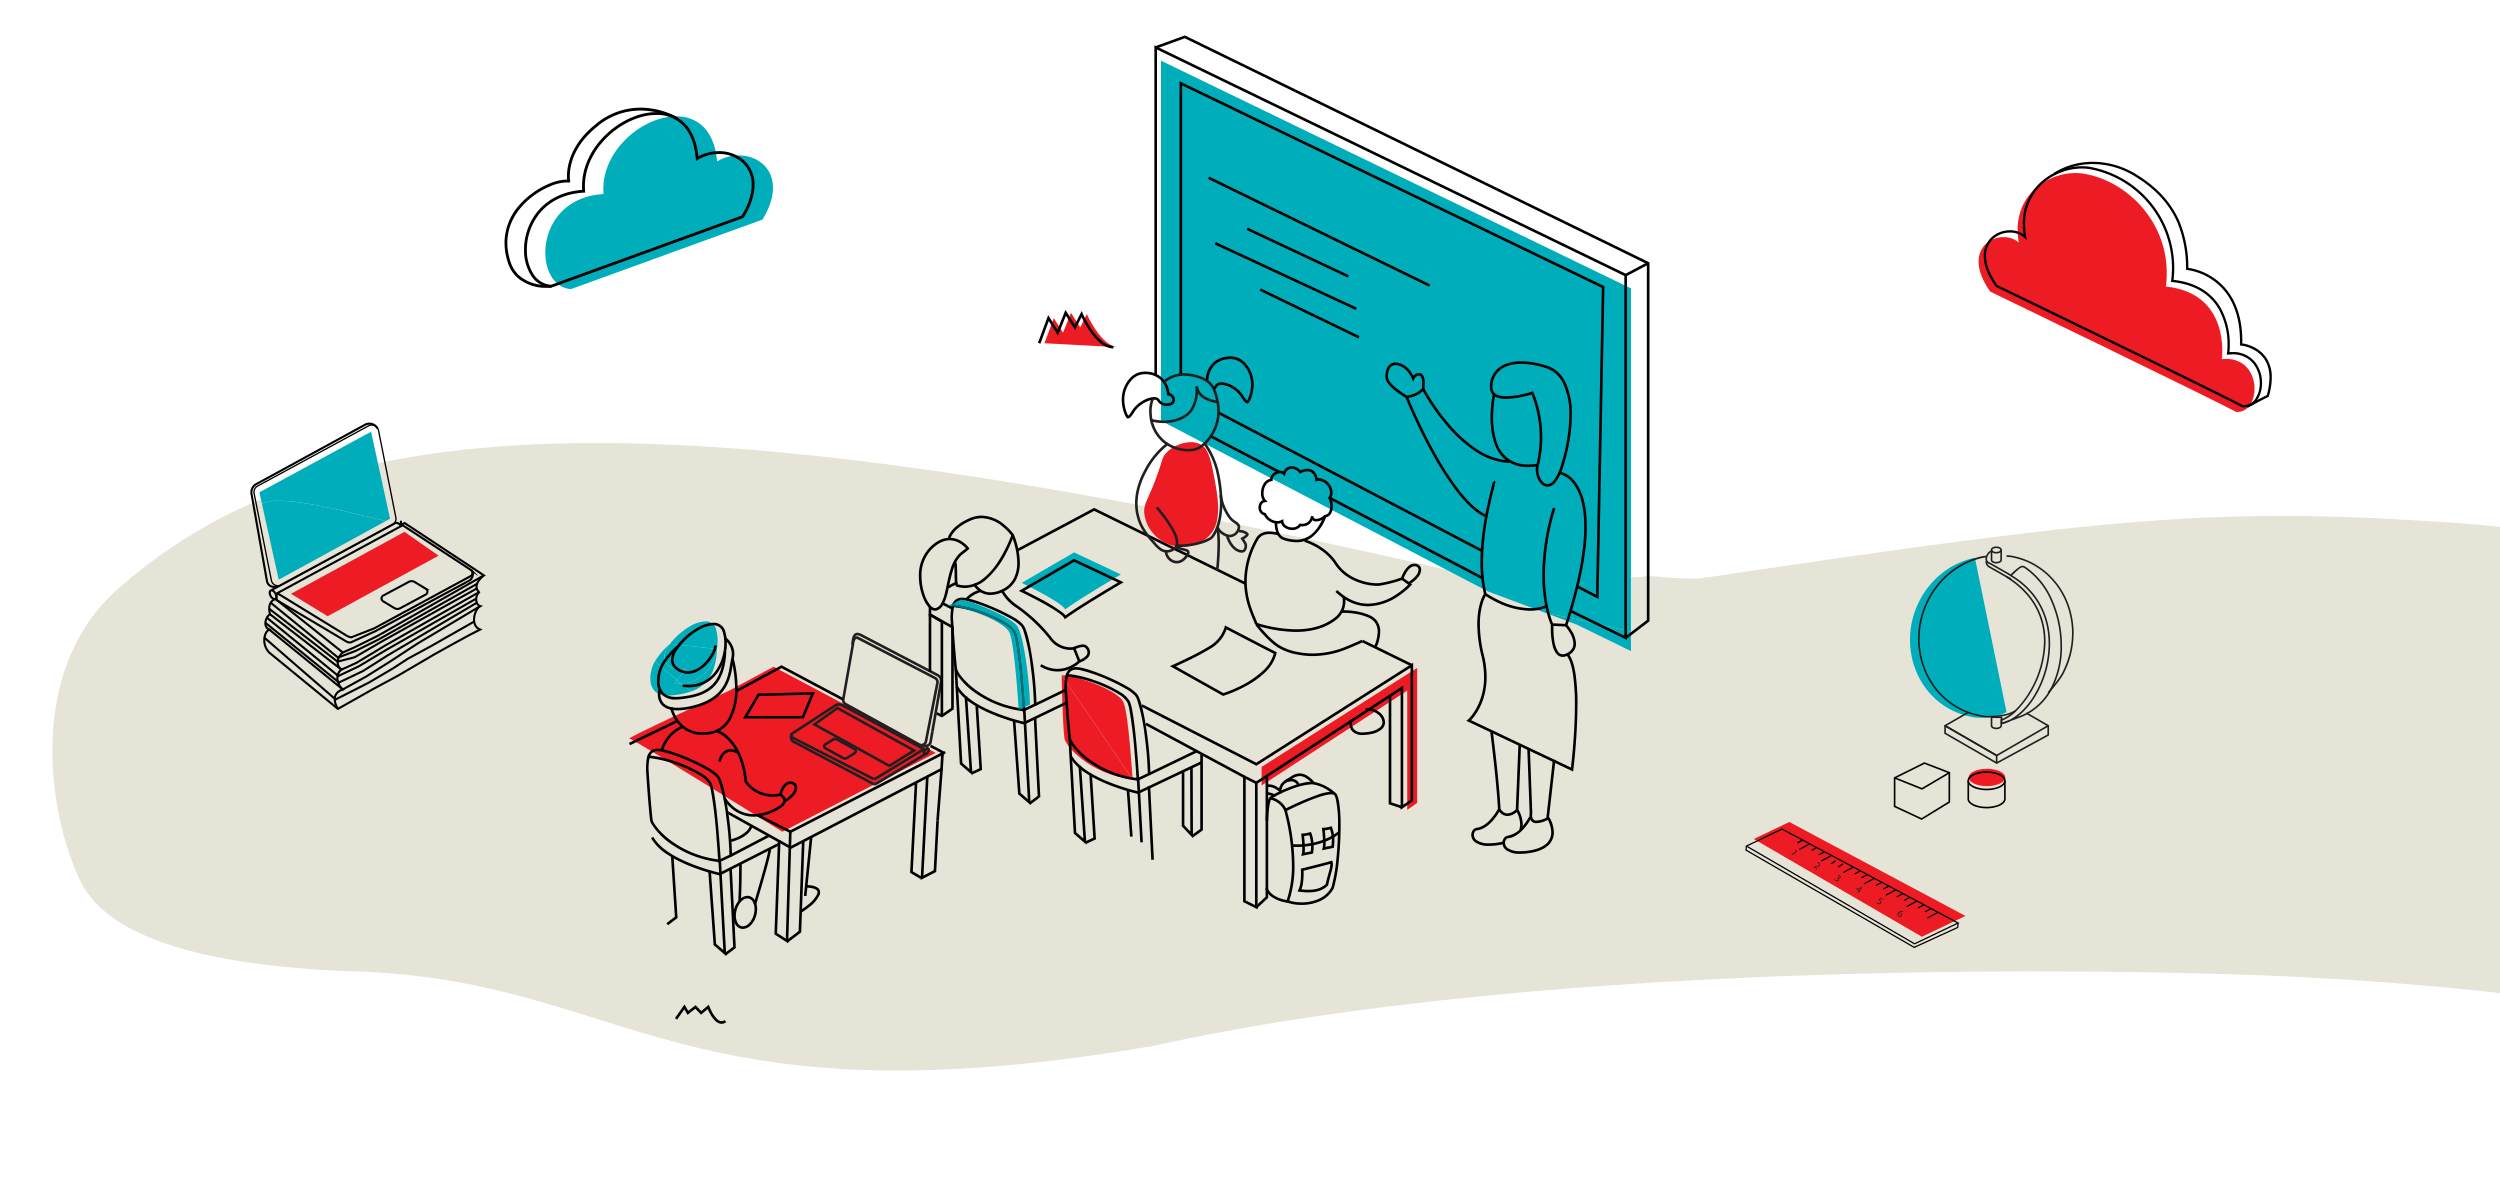<svg xmlns="http://www.w3.org/2000/svg" viewBox="0 0 847.444 402.653"><g id="Main"><path d="M391.109,354.494c138.853-30.685,335.8-25.191,366.569-24.2,110.775,3.587,141.815,18.166,280.88,23.006,188.231,6.553-113.846-64.445-130.541-87.4-1.979-2.722,281.187-37.057-22.038-82.28-23.491-3.5-41.055-5.524-54.764-6.451m0,0c-78.99-5.335-113.749-2.167-253.3,18.67-6.307.942-13.02-.4-19.883-.594l-2.384.439-63.1-2.076C228.706,133.15,111.36,136.4,39.869,199.722c-30.551,27.062-23.852,74.646-13.061,98.069,4.817,10.456,20,29.109,93.911,31.508,92.46,3,107.987,53.014,270.39,25.2m400.4-139.7c-.124,0-.25,0-.378,0,.009.022.018.044.026.067l.352-.064M757.467,234.78l-.016.064h.227l-.211-.065" fill="#e6e3d7"/></g><g id="Globe"><polygon points="606.537 278.629 666.232 310.486 651.479 317.533 594.485 284.397 606.537 278.629" fill="#ed1c24"/><polygon points="604.052 281.027 603.952 281.216 663.273 312.874 649.004 319.69 592.456 286.814 604.144 281.22 604.052 281.027 603.952 281.216 604.052 281.027 603.961 280.835 591.543 286.777 648.984 320.172 664.219 312.895 604.058 280.789 603.961 280.835 604.052 281.027"/><polygon points="591.787 286.776 591.646 288.296 648.846 321.377 663.809 314.529 663.959 312.904 663.534 312.865 663.406 314.244 648.869 320.897 592.096 288.063 592.212 286.815 591.787 286.776"/><polyline points="610.91 284.629 609.2 285.542 609.4 285.919 611.111 285.006"/><polyline points="613.255 285.918 609.832 287.744 610.033 288.12 613.455 286.295"/><polyline points="615.598 287.207 614.044 288.037 614.244 288.414 615.8 287.584"/><polyline points="618.367 288.536 616.469 289.549 616.669 289.925 618.568 288.913"/><polyline points="620.711 289.825 617.289 291.651 617.49 292.027 620.912 290.202"/><polyline points="622.143 291.591 620.523 292.658 620.758 293.015 622.378 291.948"/><polyline points="624.596 292.658 622.976 293.725 623.211 294.082 624.831 293.015"/><polyline points="628.168 293.732 624.746 295.558 624.946 295.935 628.368 294.109"/><polyline points="630.511 295.022 628.543 296.072 628.744 296.448 630.712 295.398"/><polyline points="632.856 296.311 630.911 297.348 631.112 297.725 633.056 296.687"/><polyline points="635.199 297.6 631.777 299.426 631.978 299.802 635.4 297.977"/><polyline points="637.943 298.832 635.945 299.898 636.146 300.275 638.144 299.209"/><polyline points="640.287 300.122 638.221 301.224 638.422 301.6 640.488 300.498"/><polyline points="642.631 301.411 639.209 303.236 639.41 303.613 642.831 301.787"/><polyline points="644.975 302.7 642.83 303.844 643.031 304.221 645.175 303.077"/><polyline points="647.319 303.989 645.28 305.077 645.481 305.453 647.519 304.366"/><polyline points="649.663 305.278 646.24 307.104 646.441 307.48 649.863 305.655"/><polyline points="652.006 306.567 650.097 307.585 650.298 307.962 652.207 306.944"/><polyline points="654.35 307.857 652.398 308.898 652.599 309.274 654.551 308.233"/><polyline points="656.708 309.147 653.286 310.973 653.487 311.349 656.908 309.524"/><path d="M608.8,288.552l0-.006-.4-.185.148-.184.5.236.153.206-1.786,1.322-.172-.233Z" fill="#231f20"/><path d="M614.784,293.923l.113-.146.326-.039c.779-.084,1.16-.154,1.363-.419a.393.393,0,0,0-.084-.611.752.752,0,0,0-.488-.138l.053-.227a.991.991,0,0,1,.634.2.626.626,0,0,1,.147.927c-.25.324-.687.408-1.333.481l-.237.024,0,.006.789.6-.153.2Z" fill="#231f20"/><path d="M621.994,297.9a1.049,1.049,0,0,0,.291.42.437.437,0,0,0,.663-.009c.2-.241.065-.524-.158-.71l-.129-.107.145-.173.129.107a.442.442,0,0,0,.622.029.335.335,0,0,0-.086-.506.8.8,0,0,0-.436-.172l.078-.221a1.088,1.088,0,0,1,.558.242.54.54,0,0,1-.5.956l0,0a.579.579,0,0,1,.018.754.707.707,0,0,1-1.049-.007,1.127,1.127,0,0,1-.348-.485Z" fill="#231f20"/><path d="M629.628,302.527l.376-.478-.812-.637.121-.155,1.656-.5.255.2-.854,1.084.245.193-.144.182-.244-.192-.376.479Zm.52-.66.458-.584c.072-.091.146-.18.224-.268l-.007-.006c-.135.061-.237.1-.35.144l-.895.258,0,0Z" fill="#231f20"/><path d="M638.221,305.071l-.723-.443-.37.444a.971.971,0,0,1,.159.084.9.9,0,0,1,.346.353.626.626,0,0,1-.025.649.771.771,0,0,1-1.1.216,1.087,1.087,0,0,1-.4-.406l.183-.156a1.013,1.013,0,0,0,.344.355.487.487,0,0,0,.7-.138c.15-.245.089-.52-.286-.749a2.813,2.813,0,0,0-.276-.146l.68-.834.906.555Z" fill="#231f20"/><path d="M645.078,309.218a1.144,1.144,0,0,0-.2-.1.887.887,0,0,0-1.069.266l.006,0a.678.678,0,0,1,.793,1.024.745.745,0,0,1-1.043.281.821.821,0,0,1-.173-1.215,1.381,1.381,0,0,1,.843-.658,1.2,1.2,0,0,1,.778.092,1.438,1.438,0,0,1,.2.1Zm-.742,1.049a.45.45,0,0,0-.125-.673.491.491,0,0,0-.513.007.273.273,0,0,0-.093.1c-.189.313-.185.635.087.8A.465.465,0,0,0,644.336,310.267Z" fill="#231f20"/><path d="M669.445,189.08l1.033-.145-1.78.293a23.3,23.3,0,0,0-2.955.905,5.815,5.815,0,0,0-.736.283q-.7.272-1.392.611c-.091.045-.17.08-.261.125a2.3,2.3,0,0,0-.238.1,26.566,26.566,0,0,0-3.079,1.777l-.022.012-.1.068-.08.056c-.238.17-.475.34-.713.487l-.011.011c-.328.249-.646.5-.963.759l-.056.056c-.215.159-.431.329-.634.51h-.012l-.124.113-.113.113H657.2c-.091.068-.17.147-.25.216l-.135.135-.057.045c-.509.476-1.007.963-1.472,1.472l-.124.125-.045.045-.023.011-.012.012-.056.09c-.351.374-.691.759-1.008,1.166l-.249.306c-.169.192-.328.408-.475.611a25.08,25.08,0,0,0-2.083,3.17,30.34,30.34,0,0,0-1.664,3.464c-.068.182-.148.374-.215.555-.148.408-.295.815-.431,1.234a29.139,29.139,0,0,0-1.325,6.215c-.011.137-.022.272-.033.4v.068l-.012.1-.045,1.03a8.062,8.062,0,0,0-.023.906c-.011.418-.011.826,0,1.245.012.374.035.747.045,1.143.068.736.148,1.483.272,2.23A27.215,27.215,0,0,0,649,226.146l.555,1.46c.022.057.045.113.068.17.056.124.113.249.169.374a26.179,26.179,0,0,0,2.536,4.516v.012a23.74,23.74,0,0,0,2.8,3.34l.147.147.091.09a20.59,20.59,0,0,0,1.992,1.755,22.049,22.049,0,0,0,2.581,1.8,24.379,24.379,0,0,0,7.665,3.034l.136.023c2.855.943,9.782.3,12.422-1.516" fill="#00adbb"/><path d="M667.011,241.254l-7.816,4.513a.277.277,0,0,0-.139.241.28.28,0,0,0,.139.242l17.484,10.094a.283.283,0,0,0,.279,0l17.484-10.1a.279.279,0,0,0,0-.483l-7.41-4.276-.279.483,6.992,4.035-16.926,9.775-16.927-9.772,7.4-4.271Z" fill="#231f20"/><path d="M675.079,243.132H674.8v2.858a.874.874,0,0,0,.184.525,1.584,1.584,0,0,0,.715.5,2.85,2.85,0,0,0,1.011.176,2.675,2.675,0,0,0,1.291-.306,1.4,1.4,0,0,0,.435-.369.867.867,0,0,0,.184-.525h-.279l.279.012.14-3.141-3.96-.008v.279h.279v.279l3.1.006-.114,2.566v.007a.322.322,0,0,1-.073.191,1.055,1.055,0,0,1-.467.312,2.314,2.314,0,0,1-.813.139,2.112,2.112,0,0,1-1.016-.234.842.842,0,0,1-.264-.217.313.313,0,0,1-.072-.191v-2.858h-.279v0Z" fill="#231f20"/><path d="M672.48,189l1.033-.146-.038-.276-.046-.275-1.79.294-.01,0a23.73,23.73,0,0,0-2.99.916l.1.26-.084-.265a6.092,6.092,0,0,0-.772.3l.12.252-.1-.26q-.708.276-1.414.621h0c-.081.04-.161.074-.261.125l.125.249-.075-.269a2.15,2.15,0,0,0-.273.115l-.007,0-.006,0a26.7,26.7,0,0,0-3.112,1.8l.156.231-.127-.248-.022.011-.014.007-.115.077,0,0-.083.06c-.238.17-.471.336-.7.476l-.031.019-.036.038.2.192-.168-.222c-.331.251-.652.5-.972.765l-.01.009-.066.066.2.2-.166-.224c-.22.162-.441.337-.653.525l.185.208v-.279h-.12l-.2.187,0,0-.118.119.2.2v-.279H660.1l-.074.056c-.111.084-.2.169-.262.225l-.009.008-.133.133-.044.035-.009.007-.007.007c-.512.479-1.016.971-1.488,1.488l.206.188-.2-.2-.124.124-.045.045.2.2-.125-.249-.023.011-.04.021-.044.043-.022.023-.074.118.237.147-.2-.191c-.355.378-.7.769-1.025,1.186l.221.171-.217-.176-.249.305.216.177-.209-.184c-.181.205-.343.427-.492.631l.226.164-.221-.171a25.487,25.487,0,0,0-2.106,3.205,30.508,30.508,0,0,0-1.679,3.5l0,0c-.066.176-.146.368-.216.556v0c-.147.408-.3.819-.433,1.243v0a29.333,29.333,0,0,0-1.338,6.275v0c-.012.136-.023.272-.034.394v.077l-.01.087v.01l-.045,1.039.278.012-.278-.02c-.017.228-.028.453-.028.682,0,.084,0,.169,0,.255l.278-.011-.278-.008q-.009.318-.009.631c0,.209,0,.418.009.63.011.38.034.754.045,1.143v.018c.068.739.148,1.493.274,2.251l.275-.046-.276.042a27.4,27.4,0,0,0,1.236,4.986l0,.006.556,1.464v0c.023.056.045.112.067.168l0,.006,0,.007.17.374.254-.116-.256.112a26.459,26.459,0,0,0,2.563,4.566l.229-.161h-.279v.1l.049.072a24.1,24.1,0,0,0,2.83,3.379l.146.146.09.09a21.027,21.027,0,0,0,2.02,1.779l.17-.221-.175.217a22.231,22.231,0,0,0,2.614,1.822h0a24.677,24.677,0,0,0,7.752,3.069h0l.143.024.046-.275-.088.264a12.4,12.4,0,0,0,3.666.447,25.355,25.355,0,0,0,4.98-.51,11.607,11.607,0,0,0,4.022-1.487L683,240.77a11.128,11.128,0,0,1-3.82,1.4,24.714,24.714,0,0,1-4.866.5,11.934,11.934,0,0,1-3.491-.418l-.02-.007-.157-.026-.046.275.057-.273a24.077,24.077,0,0,1-7.577-3h0a21.822,21.822,0,0,1-2.549-1.777l0,0,0,0a20.268,20.268,0,0,1-1.965-1.731l-.091-.091-.148-.147a23.5,23.5,0,0,1-2.763-3.3l-.229.159h.278v-.1l-.051-.072a25.874,25.874,0,0,1-2.508-4.47l0,0c-.056-.124-.113-.248-.17-.373l-.253.115.259-.1-.069-.172-.258.1.26-.1-.554-1.46-.261.1.263-.092a26.911,26.911,0,0,1-1.21-4.885v0c-.122-.737-.2-1.477-.269-2.211l-.277.026.278-.008c-.011-.4-.034-.776-.045-1.144-.006-.206-.009-.41-.009-.614s0-.408.009-.615v-.019c0-.078,0-.155,0-.233,0-.211.01-.422.026-.641v0l.045-1.025.011-.093v-.1h-.278l.277.026c.012-.127.023-.263.034-.4l-.277-.024.277.029a28.757,28.757,0,0,1,1.312-6.156v0c.133-.413.279-.818.427-1.225v0c.065-.174.144-.366.215-.554l-.261-.1.259.1a29.952,29.952,0,0,1,1.649-3.433,24.8,24.8,0,0,1,2.059-3.134l0,0,0,0c.147-.2.3-.411.459-.591l0,0,.254-.312,0,0h0c.309-.4.643-.776.99-1.146l.019-.02.071-.114-.237-.148.2.2.011-.011-.2-.2.125.249.022-.011.041-.02.077-.078.124-.124,0,0,0-.005c.457-.5.95-.984,1.456-1.456l-.19-.2.174.218.056-.045.013-.01.147-.147-.2-.2.181.212c.091-.078.166-.152.236-.2l-.167-.222v.279h.127l.19-.191.119-.109-.188-.206v.279h.118l.079-.07c.2-.174.4-.339.614-.493l.017-.013.071-.071-.2-.2.177.216c.314-.258.629-.5.955-.752l.017-.014.027-.027-.2-.193.146.238c.249-.154.492-.328.73-.5l.075-.053.085-.057.008,0,.015-.007.014-.01a26.194,26.194,0,0,1,3.047-1.758l-.124-.25.111.256c.1-.044.17-.082.2-.09l.026-.007.024-.012c.081-.041.159-.075.259-.124h0q.686-.336,1.372-.6l.008,0,.01,0a5.648,5.648,0,0,1,.7-.269l.008,0,.007,0a23.093,23.093,0,0,1,2.92-.9l-.065-.271.045.275,1.781-.293-.084-.551-1.034.146Z" fill="#231f20"/><path d="M694.514,235.016c.686-.8,1.661-1.947,2.592-3.129a26.276,26.276,0,0,0,2.332-3.346l0-.006v0c.121-.243.259-.5.38-.772l-.256-.111.249.125a29.057,29.057,0,0,0,2.972-10.471l-.278-.024.277.029c.07-.655.1-1.32.115-1.972l-.279,0,.278.024c.013-.151.013-.295.013-.431h-.279l.264.088.012-.034.014-.042v-.177A28.587,28.587,0,0,0,702,207.5l-.27.071L702,207.5c-.058-.255-.128-.522-.21-.781l-.266.085.268-.078a29.928,29.928,0,0,0-1.063-3.029h0a26.479,26.479,0,0,0-3.1-5.458c-.251-.341-.5-.676-.8-1.013l-.7-.815a23.634,23.634,0,0,0-3.632-3.391l-.168.222.178-.215-.068-.056-.017-.014-.062-.037-.079-.059-.02-.016-.025-.012-.355-.258-.164.225.192-.2-.011-.011-.012-.011-.1-.077-.012-.009-.105-.064-.062-.053-.012-.01-.014-.009c-.49-.331-.993-.651-1.5-.948l-.142.24.2-.2-.011-.012-.025-.024-.086-.052-.143.24.2-.2-.011-.012-.026-.025-.031-.019a24.157,24.157,0,0,0-4.6-2.084l-.087.265.107-.258a3.3,3.3,0,0,0-.447-.149l-.068.271.082-.267-.18-.056a24.435,24.435,0,0,0-3-.733c-.183-.032-.5-.057-.822-.082s-.644-.048-.777-.068l-.078.553c.175.024.491.046.812.071s.642.052.766.075a23.922,23.922,0,0,1,2.932.716l.182.057.007,0,.008,0a2.617,2.617,0,0,1,.369.123l.009,0,.011,0a23.577,23.577,0,0,1,4.5,2.037l.14-.241-.2.2.012.012.024.024.087.052.142-.24-.2.2.012.011.025.025.03.018c.493.291.986.6,1.469.93l.156-.231-.182.212.08.068.018.015.12.073.066.05h0l.013.013.389.282.018.014.021.01.07.053.012.009.051.031.051.042.006,0,0,0a23.051,23.051,0,0,1,3.545,3.311l.7.815c.276.32.52.642.768.98a25.85,25.85,0,0,1,3.035,5.343v0a29.2,29.2,0,0,1,1.042,2.972v0l0,0c.076.239.142.492.2.735v.009a28.04,28.04,0,0,1,.908,7.123v.13h.278l-.264-.088-.012.034-.014.043v.045c0,.136,0,.264-.01.384v.019c-.012.638-.045,1.287-.112,1.922v0h0a28.5,28.5,0,0,1-2.914,10.27l0,.007,0,.007c-.106.245-.24.49-.367.745l.249.124-.245-.132a25.813,25.813,0,0,1-2.279,3.266c-.922,1.171-1.893,2.314-2.577,3.111Z" fill="#231f20"/><path d="M678.747,245.283v-1.211h-.279l.089.264a14.062,14.062,0,0,0,5.008-3.342,34.818,34.818,0,0,0,9.833-23.51c.006-8-3.447-16.227-13.029-22.192l-.3.473c9.429,5.883,12.76,13.882,12.766,21.719a34.009,34.009,0,0,1-4.963,17.054,29.914,29.914,0,0,1-4.7,6.056,13.547,13.547,0,0,1-4.8,3.214l-.19.064v1.411Z" fill="#231f20"/><path d="M673.061,190.143a2.292,2.292,0,0,0-.018.287,2.237,2.237,0,0,0,1.139,1.959l7.342,4.181.276-.485-7.342-4.18a1.68,1.68,0,0,1-.858-1.475,1.744,1.744,0,0,1,.014-.217Z" fill="#231f20"/><path d="M686.4,192.331l-.151.234a25.374,25.374,0,0,1,8.977,11.118,37.949,37.949,0,0,1,3.2,15.274,30.578,30.578,0,0,1-3.232,14.184,19.878,19.878,0,0,1-10.185,9.413l.105.258-.1-.262-6.645,2.471.158.534c4.367-.977,8.463-4.626,11.482-9.61a34.987,34.987,0,0,0,4.959-17.735c0-8.779-3.665-17.711-13.214-23.357l-.142.24.194.2c1.092-1.056,1.876-1.814,2.475-2.3a4.371,4.371,0,0,1,.764-.517,1.2,1.2,0,0,1,.543-.149,1.189,1.189,0,0,1,.655.233l.152-.234.152-.234a1.748,1.748,0,0,0-.959-.323,1.766,1.766,0,0,0-.791.208,18.24,18.24,0,0,0-3.378,2.911l-.263.254.314.186c9.368,5.549,12.935,14.246,12.941,22.877a34.438,34.438,0,0,1-4.879,17.446c-2.964,4.9-6.98,8.436-11.126,9.354l.061.272.1.262,6.649-2.472,0,0a20.428,20.428,0,0,0,10.468-9.669,31.135,31.135,0,0,0,3.3-14.444,38.52,38.52,0,0,0-3.251-15.5,25.928,25.928,0,0,0-9.184-11.359Z" fill="#231f20"/><path d="M674.7,186.648a3.506,3.506,0,0,0-1.165,1.182,3.177,3.177,0,0,0-.514,1.624,1.756,1.756,0,0,0,.33,1.063,2.041,2.041,0,0,0,1.073.713l.083-.266-.138.242,7.156,4.074.275-.484-7.181-4.09-.029-.009a1.481,1.481,0,0,1-.79-.511,1.207,1.207,0,0,1-.222-.732,2.638,2.638,0,0,1,.431-1.33,2.969,2.969,0,0,1,.97-.993Z" fill="#231f20"/><path d="M674.8,186.431v3.38a.874.874,0,0,0,.184.526,1.587,1.587,0,0,0,.714.5,2.882,2.882,0,0,0,1.012.176,2.671,2.671,0,0,0,1.29-.306,1.4,1.4,0,0,0,.436-.369.874.874,0,0,0,.184-.526v-3.38h-.558v3.38a.314.314,0,0,1-.072.192,1.055,1.055,0,0,1-.467.312,2.314,2.314,0,0,1-.813.139,2.112,2.112,0,0,1-1.016-.234.842.842,0,0,1-.264-.217.322.322,0,0,1-.073-.192v-3.38Z" fill="#231f20"/><path d="M675.079,186.431H674.8a.876.876,0,0,0,.184.526,1.592,1.592,0,0,0,.715.5,2.872,2.872,0,0,0,1.011.175,2.663,2.663,0,0,0,1.291-.306,1.4,1.4,0,0,0,.435-.368.844.844,0,0,0,0-1.052,1.583,1.583,0,0,0-.715-.5,2.85,2.85,0,0,0-1.011-.176,2.657,2.657,0,0,0-1.29.306,1.388,1.388,0,0,0-.436.368.876.876,0,0,0-.184.526h.558a.313.313,0,0,1,.072-.191,1.038,1.038,0,0,1,.467-.312,2.314,2.314,0,0,1,.813-.14,2.124,2.124,0,0,1,1.016.234.843.843,0,0,1,.264.218.322.322,0,0,1,.073.191.326.326,0,0,1-.073.192,1.055,1.055,0,0,1-.467.312,2.337,2.337,0,0,1-.813.139,2.124,2.124,0,0,1-1.016-.234.842.842,0,0,1-.264-.217.318.318,0,0,1-.072-.192Z" fill="#231f20"/><path d="M659.335,246.009l-.139.241,17.344,10.014v1.909L659.614,248.4v-2.391h-.279l-.139.241.139-.241h-.279v2.552a.28.28,0,0,0,.139.242L676.679,258.9a.28.28,0,0,0,.419-.241V256.1a.276.276,0,0,0-.14-.241l-17.484-10.094a.279.279,0,0,0-.418.241Z" fill="#231f20"/><polygon points="694.024 246.005 694.024 248.978 676.685 258.41 676.952 258.9 694.581 249.31 694.581 246.005 694.024 246.005" fill="#231f20"/><polygon points="652.323 258.666 652.199 258.416 641.951 263.512 641.951 273.527 651.411 277.941 661.058 272.019 661.058 261.733 652.309 258.362 652.199 258.416 652.323 258.666 652.223 258.926 660.501 262.115 660.501 271.707 651.375 277.309 642.508 273.172 642.508 263.857 652.447 258.916 652.323 258.666 652.223 258.926 652.323 258.666"/><polygon points="642.126 263.944 651.528 267.712 660.922 262.165 660.638 261.685 651.481 267.093 642.333 263.426 642.126 263.944"/><path d="M679.736,263.539c0,1.626-2.778,2.944-6.205,2.944s-6.206-1.318-6.206-2.944,2.779-2.943,6.206-2.943,6.205,1.318,6.205,2.943" fill="#ed1c24"/><path d="M679.612,264.666h-.279a1.441,1.441,0,0,1-.417.96,4.848,4.848,0,0,1-2.125,1.215,11.237,11.237,0,0,1-3.384.489,10.257,10.257,0,0,1-4.268-.835,3.884,3.884,0,0,1-1.241-.869,1.314,1.314,0,0,1,0-1.92,4.848,4.848,0,0,1,2.125-1.215,11.237,11.237,0,0,1,3.384-.489,10.257,10.257,0,0,1,4.268.835,3.884,3.884,0,0,1,1.241.869,1.443,1.443,0,0,1,.417.96h.558a2,2,0,0,0-.559-1.331,5.374,5.374,0,0,0-2.371-1.375,11.809,11.809,0,0,0-3.554-.516,10.8,10.8,0,0,0-4.507.889,4.421,4.421,0,0,0-1.418,1,1.864,1.864,0,0,0,0,2.662,5.374,5.374,0,0,0,2.371,1.375,11.809,11.809,0,0,0,3.554.516,10.8,10.8,0,0,0,4.507-.889,4.421,4.421,0,0,0,1.418-1,2,2,0,0,0,.559-1.331Z"/><path d="M666.923,264.666V270.8a2,2,0,0,0,.558,1.331,5.384,5.384,0,0,0,2.372,1.375,11.84,11.84,0,0,0,3.554.516,10.784,10.784,0,0,0,4.507-.89,4.435,4.435,0,0,0,1.418-1,2,2,0,0,0,.559-1.331v-6.138h-.558V270.8a1.443,1.443,0,0,1-.417.96,4.848,4.848,0,0,1-2.125,1.215,11.269,11.269,0,0,1-3.384.489,10.253,10.253,0,0,1-4.268-.835,3.916,3.916,0,0,1-1.241-.869,1.443,1.443,0,0,1-.417-.96v-6.138Z"/></g><g id="M_School"><path d="M265.205,281.942l52.168-26.813-.113.112L262.213,226l-15.257,8.227s-34.782,16-33.582,16.118,51.831,31.6,51.831,31.6" fill="#ed1c24"/><path d="M222.022,224.171c-.069.114-.135.225-.2.33-1.57,2.712-3.412,11.28,4.609,11.28q.577,0,1.224-.061a27.685,27.685,0,0,0,6.652-1.334c-1.146-.892-2.305-1.808-3.46-2.738l-.244,0a15.757,15.757,0,0,1-1.9-.119l.8-.978c-2.513-2.051-5.024-4.184-7.479-6.383" fill="#00adbb"/><path d="M227.045,218.341a23.263,23.263,0,0,0-5.022,5.83c2.454,2.2,4.964,4.332,7.478,6.383l3.172-3.9a6.344,6.344,0,0,1-2.168.4,5.806,5.806,0,0,1-2.248-.455c-4.277-1.772-3.515-5.148-1.212-8.254M243,220.007c-.962,5.633-4.74,11.515-12.152,11.641,1.155.93,2.314,1.846,3.46,2.738,5.3-1.9,8.316-5.919,8.755-14.372Z" fill="#00adbb"/><path d="M239.092,210.641a11.175,11.175,0,0,0-4.851,1.444,24.243,24.243,0,0,0-7.2,6.256l.165-.122L243,220.007a15.014,15.014,0,0,0-.234-6.576,3.539,3.539,0,0,0-3.676-2.79" fill="#00adbb"/><path d="M229.5,230.554l-.8.977a15.347,15.347,0,0,0,1.9.119h.244c-.452-.364-.9-.726-1.35-1.095" fill="#00adbb"/><path d="M227.211,218.219c-.056.039-.111.08-.165.122-2.3,3.106-3.065,6.482,1.212,8.254a5.8,5.8,0,0,0,2.246.455,6.331,6.331,0,0,0,2.168-.4l-3.17,3.9c.451.369.9.732,1.349,1.094,7.411-.126,11.191-6.008,12.152-11.641Z" fill="#00adbb"/><path d="M315.6,247.983l-.6,3.439a1.15,1.15,0,0,1-1.122.962l-.211-.021-1.012-.19-.165.883,1.012.19a2.07,2.07,0,0,0,.376.034,2.047,2.047,0,0,0,2.006-1.7l.6-3.439Z" fill="#231f20"/><path d="M289.457,218.6a7.135,7.135,0,0,1,.466-2.716,1.042,1.042,0,0,1,.331-.421.618.618,0,0,1,.352-.1,2.706,2.706,0,0,1,1.063.332c.429.206.9.48,1.4.72l.2-.4-.207.4,24.63,12.879.21-.4-.219.392a1.739,1.739,0,0,1,.89,1.519,1.858,1.858,0,0,1-.028.3L315.6,247.983l.884.154,2.941-16.871a2.549,2.549,0,0,0,.041-.458,2.633,2.633,0,0,0-1.352-2.3h0l-24.645-12.886,0,0c-.454-.222-.927-.5-1.4-.724a3.488,3.488,0,0,0-1.453-.42,1.5,1.5,0,0,0-.851.249,2.346,2.346,0,0,0-.854,1.327,10.22,10.22,0,0,0-.341,2.524Z" fill="#231f20"/><path d="M313.532,255.632l.215-.394-.039.072.062-.054-.023-.018-.039.072.062-.054,0,0,.007,0,0,0,0,0,.007,0-.022-.137a1.178,1.178,0,0,1,.156-.54,1.255,1.255,0,0,1,.3-.384l.128-.08.047-.014v-.08l-.038.068.038.012v-.08l-.038.068h0l.04-.072-.063.054.023.018.04-.072-.063.054.023-.021-.026.018,0,0,.023-.021-.026.018.012.033.011.107a1.184,1.184,0,0,1-.156.54,1.268,1.268,0,0,1-.3.382l-.128.082-.048.014v.077l.036-.066-.036-.011v.077l.036-.066-.216.393-.217.392a.8.8,0,0,0,.4.1,1.2,1.2,0,0,0,.74-.293,2.156,2.156,0,0,0,.531-.658,2.091,2.091,0,0,0,.261-.964,1.229,1.229,0,0,0-.1-.493.845.845,0,0,0-.367-.412h0a.819.819,0,0,0-.4-.1,1.2,1.2,0,0,0-.739.295,2.171,2.171,0,0,0-.531.658,2.062,2.062,0,0,0-.262.964,1.232,1.232,0,0,0,.095.493.857.857,0,0,0,.367.411Z" fill="#231f20"/><path d="M296.225,265.315l-27.007-14.289-.21.4.217-.394a1.266,1.266,0,0,1-.44-1.8l.036-.055-.752-.491-.037.056a2.163,2.163,0,0,0,.761,3.074l0,0,27.008,14.288Z" fill="#231f20"/><path d="M312.728,254.286l.036,1.38-15.308,9.21.231.385-.226-.389c-.164.1-.346.222-.539.322a1.244,1.244,0,0,1-.519.16l-.183-.042-.408.8a1.3,1.3,0,0,0,.591.139,2.062,2.062,0,0,0,.929-.259c.253-.13.466-.276.581-.342l15.762-9.484-.05-1.9Z" fill="#231f20"/><path d="M314.43,246.142l-1,5.077a1.1,1.1,0,0,1-1.079.9,1.068,1.068,0,0,1-.519-.134l-24.984-13.71a1.118,1.118,0,0,1-.576-.98l.021-.217v0l3.169-18.077-.442-.077.434.112a7.487,7.487,0,0,0,.118-.743,4.776,4.776,0,0,1,.3-1.252,1,1,0,0,1,.249-.357.437.437,0,0,1,.3-.1l.111.009.067-.443-.206.4,26.379,13.7.207-.4-.216.392a1.119,1.119,0,0,1,.577.982l-.022.219-2.89,14.706.88.173,2.892-14.707a2.031,2.031,0,0,0-1-2.159h0l-26.453-13.742-.073-.011a1.392,1.392,0,0,0-.246-.018,1.364,1.364,0,0,0-1.075.512,3.261,3.261,0,0,0-.589,1.5c-.046.25-.077.489-.1.688s-.05.361-.068.428l0,.018-3.171,18.09.443.077-.44-.088a1.871,1.871,0,0,0-.039.393,2.019,2.019,0,0,0,1.041,1.768L311.4,252.769a1.966,1.966,0,0,0,.951.246,2,2,0,0,0,1.96-1.623l1-5.077Z" fill="#231f20"/><path d="M296.331,263.665l-27.545-14.046-.2.4.212-.394a.341.341,0,0,1-.015-.595l0,0,14.5-9.448a2.078,2.078,0,0,1,2.116-.087l26.872,14.466-15.472,9.429a1.656,1.656,0,0,1-.332.121c-.159.047-.327.087-.461.125l.253.862c.1-.029.273-.072.455-.123a2.36,2.36,0,0,0,.554-.22l16.806-10.243L285.819,238.7a2.974,2.974,0,0,0-3.032.127L268.3,248.271l.245.375-.232-.383a1.239,1.239,0,0,0,.056,2.151l27.553,14.052Z" fill="#231f20"/><polygon points="276.054 245.557 275.837 245.949 301.472 260.127 310.748 254.376 283.83 239.489 275.212 245.603 275.837 245.949 276.054 245.557 276.313 245.924 283.89 240.547 308.972 254.42 301.446 259.087 276.27 245.165 276.054 245.557 276.313 245.924 276.054 245.557" fill="#231f20"/><path d="M286.445,257.11l.013.45a1.813,1.813,0,0,0,.9-.271l2.609-1.621a1.235,1.235,0,0,0,.586-1.055v-.035a1.233,1.233,0,0,0-.641-1.059l-5.941-3.266a1.782,1.782,0,0,0-.863-.224l-.057,0,.023.449-.014-.449a1.8,1.8,0,0,0-.894.269l-2.611,1.621a1.24,1.24,0,0,0-.586,1.057l0,.061.447-.038-.449.012a1.236,1.236,0,0,0,.64,1.058l5.942,3.267a1.8,1.8,0,0,0,.863.222h.048l-.013-.45v-.449h-.035a.894.894,0,0,1-.432-.111l-5.939-3.265a.338.338,0,0,1-.177-.294v-.026l-.274.022.275,0v-.018l-.274.022.275,0v0a.339.339,0,0,1,.161-.294l2.611-1.621a.906.906,0,0,1,.449-.135h.021a.9.9,0,0,1,.431.111l5.94,3.266a.333.333,0,0,1,.177.295v.013a.333.333,0,0,1-.161.292l-2.611,1.622a.885.885,0,0,1-.448.134l.013.449v0Z" fill="#231f20"/><path d="M383.919,264.187s-1.346-22.438-3.141-26.252-14.716-8.727-20.9-9.056" fill="#ed1c24"/><path d="M383.919,264.187c-15.033-1.8-22.859-11.682-23.111-13.912-.689-6.117-.926-21.4-.926-21.4" fill="#ed1c24"/><path d="M364.08,187.255l-17.763,10.324s13.424,6.43,14.771,8.972c4.787-3.557,18.847-11.83,18.847-11.83Z" fill="#00adbb"/><path d="M354.058,116.352l3.141-8.526,3.141,4.936,2.693-6.731,3.141,4.936,2.243-4.487s4.936,11.218,10.771,11.218" fill="#ed1c24"/><polyline points="427.653 259.953 480.381 226.408 480.381 272.182 477.015 274.537 477.015 234.108 427.653 266.257" fill="#ed1c24"/><path d="M393.548,20.569V142.628l110.841,57.866,19.327,7.211c10.4,2.117,20.236,4.278,29.138,6.446V97.753Z" fill="#00adbb"/><path d="M523.716,207.705l10.74,4.007,18.4,9v-6.561c-8.9-2.168-18.733-4.33-29.139-6.446" fill="#00adbb"/><polyline points="450.492 169.167 502.386 196.403 502.803 195.608 450.909 168.372"/><polyline points="410.203 148.279 433.445 160.413 433.861 159.618 410.619 147.484"/><polygon points="532.464 207.628 551.508 216.943 551.508 92.985 391.304 15.365 391.304 127.458 392.201 127.458 392.201 16.797 550.611 93.547 550.611 215.505 532.858 206.821 532.464 207.628"/><polygon points="391.906 16.503 401.599 12.978 558.239 89.507 558.239 210.168 550.786 215.868 551.332 216.58 559.137 210.612 559.137 88.947 401.651 12.004 391.599 15.659 391.906 16.503"/><polyline points="558.478 88.831 550.85 92.87 551.27 93.663 558.898 89.625"/><polyline points="412.839 140.296 501.937 187.004 502.354 186.209 413.256 139.501"/><polygon points="534.251 199.122 541.876 203.041 543.884 97.025 399.83 27.54 399.83 127.158 400.727 127.158 400.727 28.969 542.976 97.584 541.006 201.584 534.661 198.323 534.251 199.122"/><path d="M229.522,345.623l2.443-3.472,1.1,1.865,2.628-2.085,1.952,2.029,2.716-2.291-.291-.343-.419.157A17.459,17.459,0,0,0,241,344.2a8.883,8.883,0,0,0,1.515,1.91,3.144,3.144,0,0,0,2.081.942,2.589,2.589,0,0,0,1.584-.58l-.544-.714a1.687,1.687,0,0,1-1.04.4,2.281,2.281,0,0,1-1.477-.707,9.934,9.934,0,0,1-1.886-2.657c-.235-.452-.421-.86-.547-1.153-.063-.147-.111-.264-.143-.346l-.048-.121-.223-.6-2.559,2.158-1.936-2.009-2.46,1.952-1.288-2.173-3.242,4.606Z"/><path d="M317.375,242.224l1.7.853a.449.449,0,0,0,.651-.4V210.7a.448.448,0,0,0-.224-.387l-4.039-2.356a.448.448,0,0,0-.674.388v19.4h.9V209.128l3.141,1.832v30.989l-1.054-.527Z"/><polygon points="386.873 239.561 425.881 259.572 478.137 226.328 478.137 271.05 475.669 272.778 475.669 232.382 425.613 264.983 426.103 265.736 474.772 234.038 474.772 274.502 479.035 271.517 479.035 224.693 425.833 258.538 387.282 238.763 386.873 239.561"/><rect x="320.851" y="203.417" width="0.898" height="4.045" transform="translate(-8.57 396.815) rotate(-62.715)"/><polygon points="319.534 243.046 323.317 240.444 323.317 212.346 315.689 208.083 315.689 205.687 314.792 205.687 314.792 208.61 322.42 212.873 322.42 239.972 319.025 242.306 319.534 243.046"/><polygon points="421.819 263.34 421.37 263.34 421.37 305.778 426.306 308.247 426.306 265.082 421.37 262.614 421.37 263.34 421.819 263.34 421.618 263.741 425.409 265.637 425.409 306.794 422.268 305.223 422.268 263.34 421.819 263.34 421.618 263.741 421.819 263.34"/><polygon points="426.165 307.848 429.897 304.349 429.897 263.115 428.999 263.115 428.999 303.96 425.55 307.194 426.165 307.848"/><polyline points="422.032 262.944 388.655 244.984 388.229 245.774 421.607 263.734"/><polygon points="475.362 273.214 471.63 271.97 471.63 235.527 470.733 235.527 470.733 272.617 475.079 274.066 475.362 273.214"/><polyline points="324.229 197.016 321.087 198.69 321.509 199.483 324.651 197.809"/><polygon points="422.39 197.44 370.877 172.166 344.613 186.158 345.035 186.951 370.893 173.174 421.995 198.246 422.39 197.44"/><polyline points="478.784 225.108 461.99 216.868 461.595 217.675 478.389 225.914"/><path d="M219.827,256.953a41.724,41.724,0,0,1,11.946,3.189,35.947,35.947,0,0,1,5.579,2.82,8.2,8.2,0,0,1,2.989,2.791,10.9,10.9,0,0,1,.618,2.125,143.06,143.06,0,0,1,1.785,14.529c.219,2.572.394,4.931.514,6.647s.183,2.784.183,2.787l.04.662,4.672-2.2v-.284a120.639,120.639,0,0,0-1.323-14.872c-.409-2.785-.894-5.459-1.437-7.631a25.874,25.874,0,0,0-.856-2.84,6.485,6.485,0,0,0-.98-1.854,14.288,14.288,0,0,0-3.438-2.561c-4.606-2.695-12.034-5.662-15.667-6.36a8,8,0,0,0-1.48-.153,3.729,3.729,0,0,0-2.233.628,4.238,4.238,0,0,0-1.515,2.807,22.975,22.975,0,0,0-.241,4.013v.029s.657,10.588,1.349,16.727a3.844,3.844,0,0,0,.5,1.33,23.593,23.593,0,0,0,7.241,7.219,35.489,35.489,0,0,0,15.761,5.758l.107-.892a34.2,34.2,0,0,1-16.879-6.7,25,25,0,0,1-4.331-4.178,12.116,12.116,0,0,1-1.113-1.635,3.108,3.108,0,0,1-.4-1c-.344-3.047-.68-7.222-.931-10.63-.125-1.705-.228-3.219-.3-4.305s-.114-1.746-.114-1.749l-.448.028h.449a15.168,15.168,0,0,1,.482-4.808,2.616,2.616,0,0,1,.9-1.283,2.845,2.845,0,0,1,1.71-.459,6.943,6.943,0,0,1,1.313.138,54.6,54.6,0,0,1,10.164,3.6,57.02,57.02,0,0,1,5.216,2.647,13.538,13.538,0,0,1,3.209,2.371A5.717,5.717,0,0,1,243.7,265a64.93,64.93,0,0,1,2.532,12.373,112.11,112.11,0,0,1,1.024,12.652h.45l-.191-.407-3.815,1.8.191.406.448-.026s-.337-5.617-.9-11.71c-.281-3.049-.618-6.215-1-8.869-.189-1.326-.391-2.524-.6-3.518a11.533,11.533,0,0,0-.683-2.32,8.938,8.938,0,0,0-3.316-3.164,43.269,43.269,0,0,0-8.988-4.122,36.583,36.583,0,0,0-8.975-2.028Z"/><polygon points="226.434 313.637 229.694 311.173 228.332 290.289 227.437 290.347 228.766 310.749 225.893 312.921 226.434 313.637"/><polygon points="240.076 295.287 241.884 320.378 246.19 324.109 244.398 291.131 243.502 291.18 245.178 322.045 242.752 319.942 240.971 295.222 240.076 295.287"/><polygon points="246.179 323.809 249.435 321.347 248.077 294.184 247.181 294.229 248.515 320.917 245.637 323.093 246.179 323.809"/><path d="M263.655,285.805l-19.894,10.1.2.4.1-.439s-.28-.061-.788-.187A69.528,69.528,0,0,1,232.431,292c-4.547-2-9.1-4.833-10.959-8.33l-.791.423a16.577,16.577,0,0,0,5.618,5.637c7.175,4.734,17.543,7,17.569,7.006l.156.034,20.038-10.169Z"/><polyline points="247.911 290.417 260.812 283.686 260.398 282.889 247.495 289.621"/><path d="M229.643,218.751a23.433,23.433,0,0,0-5.514,6.423,12.418,12.418,0,0,0-1.431,5.693,6.567,6.567,0,0,0,1.355,4.3,6.273,6.273,0,0,0,5.073,1.962c.4,0,.824-.02,1.269-.062,4.749-.454,8.557-1.51,11.273-3.987s4.239-6.324,4.538-12.143l-.895-.047c-.3,5.7-1.766,9.258-4.249,11.528s-6.078,3.311-10.752,3.755c-.42.04-.813.059-1.184.059-2.232,0-3.567-.676-4.387-1.643a5.694,5.694,0,0,1-1.144-3.72,11.594,11.594,0,0,1,1.311-5.243,22.658,22.658,0,0,1,5.258-6.142Z"/><path d="M242.023,218.872l.008.138a5.555,5.555,0,0,1-.692,2.166,14.386,14.386,0,0,1-3.279,4.213A7.631,7.631,0,0,1,233.2,227.5a5.378,5.378,0,0,1-2.075-.422,5.158,5.158,0,0,1-2.185-1.524,2.928,2.928,0,0,1-.615-1.84,6.046,6.046,0,0,1,.911-2.891,22.668,22.668,0,0,1,7.909-7.443,10.748,10.748,0,0,1,4.642-1.392,3.093,3.093,0,0,1,3.246,2.469A12.709,12.709,0,0,1,245.5,218a16.491,16.491,0,0,1-2.908,9.395,10.987,10.987,0,0,1-9.29,4.7,15.1,15.1,0,0,1-1.847-.116l-.108.892A16.416,16.416,0,0,0,233.3,233a11.9,11.9,0,0,0,10.018-5.074,17.375,17.375,0,0,0,3.077-9.92,13.582,13.582,0,0,0-.5-3.8,3.986,3.986,0,0,0-4.107-3.112,11.592,11.592,0,0,0-5.059,1.5,24.574,24.574,0,0,0-5.838,4.595,17.055,17.055,0,0,0-2.435,3.2,6.911,6.911,0,0,0-1.027,3.334,3.821,3.821,0,0,0,.8,2.387,6.044,6.044,0,0,0,2.551,1.807,6.286,6.286,0,0,0,2.42.489,7.471,7.471,0,0,0,3.811-1.136,13.93,13.93,0,0,0,4.239-4.16,13.165,13.165,0,0,0,1.224-2.239,5.169,5.169,0,0,0,.457-1.852,1.846,1.846,0,0,0-.015-.248Z"/><path d="M245.368,216.652l.022.014a6.476,6.476,0,0,1,1.433,1.42,5.978,5.978,0,0,1,1.215,3.612,6.85,6.85,0,0,1-.173,1.507c-.533,2.386-.686,5.68-2.315,8.732s-4.691,5.9-11.258,7.384a21.382,21.382,0,0,1-4.634.591c-2.6,0-4-.739-4.79-1.644a4.528,4.528,0,0,1-.994-3,6.735,6.735,0,0,1,.092-1.1c.023-.137.045-.244.062-.317l.019-.081.006-.022-.864-.241a7.132,7.132,0,0,0-.212,1.764,5.407,5.407,0,0,0,1.213,3.588c.987,1.143,2.7,1.957,5.468,1.952a22.31,22.31,0,0,0,4.831-.612c6.746-1.508,10.117-4.561,11.853-7.837s1.883-6.705,2.4-8.957a7.757,7.757,0,0,0,.2-1.7,6.917,6.917,0,0,0-1.536-4.334,7.039,7.039,0,0,0-1.548-1.468Z"/><path d="M227.069,239.846a13.435,13.435,0,0,0,2.077,4.622,10.66,10.66,0,0,0,9.133,4.642,15.329,15.329,0,0,0,1.542-.08,9.892,9.892,0,0,0,7.961-5.225,21.534,21.534,0,0,0,2.265-10.447,42.611,42.611,0,0,0-1.31-10.163l-.87.219a41.786,41.786,0,0,1,1.283,9.944A20.691,20.691,0,0,1,247,243.364a8.985,8.985,0,0,1-7.27,4.773,14.2,14.2,0,0,1-1.452.076,9.752,9.752,0,0,1-8.4-4.261A12.88,12.88,0,0,1,228.346,241c-.147-.4-.248-.739-.31-.971-.031-.116-.053-.206-.067-.267l-.02-.085Z"/><path d="M224.807,254.439l.011-.049a11.1,11.1,0,0,1,1.455-3.168,11.939,11.939,0,0,1,5.305-4.47l-.359-.822a12.863,12.863,0,0,0-5.906,5.131,11.474,11.474,0,0,0-1.383,3.186Z"/><path d="M242.641,248.117l.014.006a11.291,11.291,0,0,1,4.5,3.206c2.206,2.431,4.537,6.582,5.183,13.6l.009.1.053.088a10.453,10.453,0,0,0,2.324,2.493,11.41,11.41,0,0,0,7.195,2.472,14.131,14.131,0,0,0,2.693-.269l-.085-.44-.221.39.008,0a3.41,3.41,0,0,1,.661.529,1.615,1.615,0,0,1,.516,1.073,1.458,1.458,0,0,1-.353.894,5.146,5.146,0,0,1-1.509,1.208,16.18,16.18,0,0,1-8.085,2.487,10.694,10.694,0,0,1-7.152-2.733,12.686,12.686,0,0,1-1.757-1.887c-.192-.257-.335-.47-.429-.617l-.1-.168-.024-.042-.007-.011-.784.436a12.394,12.394,0,0,0,2.514,2.965,11.6,11.6,0,0,0,7.743,2.955,17.066,17.066,0,0,0,8.534-2.608,5.95,5.95,0,0,0,1.769-1.438,2.332,2.332,0,0,0,.541-1.441,2.537,2.537,0,0,0-.839-1.768,4.238,4.238,0,0,0-.8-.621l-.144-.08-.162.031a13.276,13.276,0,0,1-2.522.252,10.5,10.5,0,0,1-6.637-2.277,10.646,10.646,0,0,1-1.6-1.565c-.176-.213-.306-.389-.39-.51l-.093-.138-.022-.034,0-.007-.383.232.446-.041c-.679-7.414-3.229-11.825-5.637-14.366a11.79,11.79,0,0,0-4.706-3.225Z"/><polyline points="213.569 252.616 229.798 244.799 229.409 243.992 213.179 251.807"/><path d="M352.684,116.508l2.827-7.676,3.126,4.91,2.692-6.731,3.1,4.866,2.6-5.2-.4-.2-.41.181a37.55,37.55,0,0,0,3.24,5.686,19.867,19.867,0,0,0,3.512,3.945,7.132,7.132,0,0,0,4.429,1.856v-.9a6.264,6.264,0,0,1-3.86-1.651,22.886,22.886,0,0,1-4.656-5.8c-.579-.974-1.043-1.851-1.359-2.485-.159-.316-.28-.572-.363-.747s-.121-.267-.121-.267l-.386-.875-2.316,4.633-3.187-5.006-2.692,6.731-3.157-4.962-3.455,9.377Z"/><path d="M328.03,185.909l.359-.27a9.453,9.453,0,0,0-1.751-1.685,7.922,7.922,0,0,0-4.724-1.686c-2,0-4.316.868-6.766,3.323a13.6,13.6,0,0,0-3.671,9.806,19.37,19.37,0,0,0,1.7,7.948,9.816,9.816,0,0,0,1.7,2.618,2.979,2.979,0,0,0,2.056,1.077,1.794,1.794,0,0,0,.436-.053,3.914,3.914,0,0,0,2.379-1.928,18.79,18.79,0,0,0,1.79-5.486,61.852,61.852,0,0,1,1.534-6.342,11.468,11.468,0,0,1,2.583-4.762c.836-.841,1.733-1.29,2.694-2.243l.274-.275-.233-.312-.359.27-.317-.318c-.835.843-1.734,1.292-2.692,2.245a12.3,12.3,0,0,0-2.8,5.111c-.914,2.747-1.362,5.9-2.028,8.443a12.429,12.429,0,0,1-1.211,3.2,3.017,3.017,0,0,1-1.829,1.522l-.219.027a2.138,2.138,0,0,1-1.408-.8,11.066,11.066,0,0,1-2.183-4.013,18.989,18.989,0,0,1-.966-5.931,12.7,12.7,0,0,1,3.407-9.171c2.337-2.332,4.4-3.057,6.132-3.06a7.015,7.015,0,0,1,4.184,1.507,9.236,9.236,0,0,1,1.173,1.045c.134.143.236.261.305.341l.073.091.022.029.359-.27-.317-.318Z"/><path d="M329.786,198.158a8.409,8.409,0,0,0,2.37,2.466,6.388,6.388,0,0,0,3.588,1.062,10.033,10.033,0,0,0,4.139-1.009,9.3,9.3,0,0,0,4.625-4.344,12.586,12.586,0,0,0,1.2-5.657,26.725,26.725,0,0,0-2.008-9.434l-.822.359.08.192a25.788,25.788,0,0,1,1.852,8.883,11.7,11.7,0,0,1-1.1,5.255,8.4,8.4,0,0,1-4.193,3.929,9.134,9.134,0,0,1-3.768.928,5.479,5.479,0,0,1-3.093-.914,7.516,7.516,0,0,1-2.114-2.206Z"/><path d="M323.04,205.8a41.738,41.738,0,0,1,11.945,3.188,36.362,36.362,0,0,1,5.58,2.819,8.2,8.2,0,0,1,2.989,2.793,10.871,10.871,0,0,1,.618,2.126,143.477,143.477,0,0,1,1.785,14.527c.219,2.572.394,4.931.514,6.647s.183,2.784.183,2.787l.039.662,4.671-2.2v-.285a120.018,120.018,0,0,0-1.322-14.872c-.408-2.785-.893-5.458-1.435-7.631a26.192,26.192,0,0,0-.857-2.839,6.487,6.487,0,0,0-.98-1.853,14.261,14.261,0,0,0-3.438-2.562c-4.606-2.695-12.034-5.663-15.667-6.36a7.937,7.937,0,0,0-1.48-.155,3.735,3.735,0,0,0-2.234.63,4.234,4.234,0,0,0-1.514,2.807,22.951,22.951,0,0,0-.241,4.012v.029s.657,10.59,1.348,16.727a3.853,3.853,0,0,0,.5,1.331,23.591,23.591,0,0,0,7.241,7.218,35.489,35.489,0,0,0,15.761,5.758l.106-.892a34.193,34.193,0,0,1-16.878-6.7,25.047,25.047,0,0,1-4.332-4.178,12.036,12.036,0,0,1-1.112-1.636,3.168,3.168,0,0,1-.4-1c-.342-3.046-.678-7.221-.929-10.629-.125-1.705-.228-3.219-.3-4.307s-.114-1.746-.114-1.747l-.448.027h.448a15.219,15.219,0,0,1,.483-4.808,2.6,2.6,0,0,1,.9-1.282,2.837,2.837,0,0,1,1.71-.46,7.026,7.026,0,0,1,1.313.138,54.53,54.53,0,0,1,10.164,3.6,56.633,56.633,0,0,1,5.216,2.648,13.633,13.633,0,0,1,3.209,2.37,5.747,5.747,0,0,1,.824,1.588,64.952,64.952,0,0,1,2.532,12.372,112.618,112.618,0,0,1,1.024,12.653h.45l-.191-.407-3.815,1.8.191.407.448-.027s-.337-5.615-.9-11.711c-.281-3.046-.618-6.215-1-8.867-.19-1.326-.391-2.524-.6-3.518a11.612,11.612,0,0,0-.683-2.321,8.97,8.97,0,0,0-3.316-3.165,43.373,43.373,0,0,0-8.988-4.12,36.557,36.557,0,0,0-8.975-2.028Z"/><path d="M326.185,203.491a2.836,2.836,0,0,0-1.711.461,2.418,2.418,0,0,0-.781,1,39.035,39.035,0,0,1,8.371,1.982,43.406,43.406,0,0,1,8.986,4.122,8.93,8.93,0,0,1,3.316,3.164,11.59,11.59,0,0,1,.684,2.32c.212,1,.413,2.192.6,3.518.38,2.654.717,5.821,1,8.869.419,4.55.713,8.832.835,10.711l1.635-.769c0-6.507-2.02-24.009-4.489-26.9-2.165-2.542-11.417-6.687-16.833-8.27-.105-.022-.2-.043-.3-.061a7.112,7.112,0,0,0-1.313-.138m-3.312,1.092-1.171.56.569.293.291.036a5.415,5.415,0,0,1,.311-.889m4.451,1.9c6.234,1.738,13.525,5.125,14.842,7.92,1.6,3.407,2.848,21.664,3.1,25.532q.585.1,1.186.184l.166-.079c-.031-.482-.08-1.22-.143-2.144-.12-1.717-.294-4.076-.514-6.648a143.378,143.378,0,0,0-1.784-14.529,10.816,10.816,0,0,0-.619-2.125,8.2,8.2,0,0,0-2.988-2.791,36.153,36.153,0,0,0-5.581-2.82,52.044,52.044,0,0,0-7.661-2.5" fill="#00adbb"/><path d="M321.7,205.142l-.434.208c.317.017.653.045,1,.086Z" fill="#00757e"/><path d="M325.787,203.188l-2.914,1.394a5.266,5.266,0,0,0-.311.889,35.129,35.129,0,0,1,4.762,1.015,52.293,52.293,0,0,1,7.662,2.5,36.17,36.17,0,0,1,5.579,2.82,8.212,8.212,0,0,1,2.99,2.791,10.893,10.893,0,0,1,.618,2.126,143.312,143.312,0,0,1,1.783,14.528c.221,2.572.395,4.931.514,6.647.064.925.114,1.662.145,2.146l.872-.412c-.123-1.878-.416-6.16-.836-10.71-.28-3.048-.617-6.216-1-8.868-.19-1.327-.391-2.525-.6-3.518a11.6,11.6,0,0,0-.684-2.321,8.922,8.922,0,0,0-3.316-3.164,43.4,43.4,0,0,0-8.986-4.122,39.027,39.027,0,0,0-8.37-1.982,2.434,2.434,0,0,1,.78-1,2.86,2.86,0,0,1,1.712-.46,7.084,7.084,0,0,1,1.311.138c.1.019.2.039.3.062-.756-.222-1.438-.393-2.013-.5m19.475,36.75c.03.463.045.72.045.72l1.141-.537q-.6-.083-1.186-.183" fill="#00757e"/><polygon points="323.543 226.772 325.349 259.048 329.673 262.795 327.866 236.08 326.971 236.141 328.632 260.705 326.224 258.618 324.439 226.722 323.543 226.772"/><polygon points="329.565 262.531 332.91 260.98 331.545 239.134 330.649 239.191 331.976 260.424 329.188 261.717 329.565 262.531"/><polygon points="343.289 244.131 345.097 269.222 349.402 272.953 347.611 239.975 346.715 240.024 348.391 270.889 345.965 268.786 344.184 244.066 343.289 244.131"/><polygon points="349.392 272.653 352.648 270.192 351.29 243.029 350.393 243.075 351.728 269.762 348.851 271.937 349.392 272.653"/><path d="M361.062,237.951l-14.081,6.79.195.4.1-.437s-.28-.062-.788-.187a69.671,69.671,0,0,1-10.841-3.673c-4.548-2-9.1-4.833-10.958-8.329l-.791.423a16.553,16.553,0,0,0,5.616,5.637c7.176,4.734,17.545,7,17.569,7l.151.034,14.221-6.859Z"/><polyline points="351.111 239.268 361.655 234.18 361.265 233.372 350.721 238.46"/><path d="M385.767,263.741a34.18,34.18,0,0,1-16.877-6.7,24.963,24.963,0,0,1-4.331-4.178,12.231,12.231,0,0,1-1.114-1.635,3.169,3.169,0,0,1-.4-1c-.344-3.047-.679-7.221-.929-10.63-.126-1.7-.23-3.217-.3-4.305s-.113-1.746-.114-1.749l-.448.028h.449a15.249,15.249,0,0,1,.482-4.808,2.625,2.625,0,0,1,.9-1.283,2.855,2.855,0,0,1,1.709-.461,7.017,7.017,0,0,1,1.312.139,54.7,54.7,0,0,1,10.165,3.6,56.633,56.633,0,0,1,5.216,2.648,13.611,13.611,0,0,1,3.209,2.37,5.7,5.7,0,0,1,.824,1.588,65.026,65.026,0,0,1,2.532,12.373,112.63,112.63,0,0,1,1.025,12.651h.449l-.192-.406-3.814,1.8.191.406.448-.027s-.337-5.616-.9-11.709c-.28-3.049-.616-6.215-1-8.869-.191-1.326-.391-2.524-.6-3.518a11.59,11.59,0,0,0-.684-2.32,8.93,8.93,0,0,0-3.316-3.164,43.274,43.274,0,0,0-8.986-4.122,36.61,36.61,0,0,0-8.976-2.028l-.048.9a41.68,41.68,0,0,1,11.945,3.188,35.947,35.947,0,0,1,5.579,2.82,8.2,8.2,0,0,1,2.99,2.791,10.7,10.7,0,0,1,.617,2.125,143.315,143.315,0,0,1,1.786,14.529c.22,2.572.394,4.931.513,6.648s.183,2.783.184,2.786l.039.66,4.672-2.2v-.285a120.053,120.053,0,0,0-1.323-14.871c-.408-2.785-.893-5.459-1.435-7.631a25.708,25.708,0,0,0-.857-2.84,6.468,6.468,0,0,0-.98-1.852,14.226,14.226,0,0,0-3.437-2.562c-4.608-2.7-12.035-5.663-15.667-6.361a7.95,7.95,0,0,0-1.481-.153,3.736,3.736,0,0,0-2.233.628,4.229,4.229,0,0,0-1.514,2.807,22.68,22.68,0,0,0-.242,4.013v.028s.659,10.59,1.349,16.728a3.869,3.869,0,0,0,.5,1.33,23.581,23.581,0,0,0,7.241,7.219,35.489,35.489,0,0,0,15.76,5.758Z"/><polygon points="362.155 250.301 363.961 282.577 368.284 286.323 366.478 259.609 365.583 259.67 367.244 284.234 364.835 282.147 363.051 250.25 362.155 250.301"/><polygon points="368.177 286.06 371.522 284.509 370.157 262.663 369.261 262.72 370.588 283.952 367.8 285.246 368.177 286.06"/><polyline points="387.418 285.503 386.223 263.503 385.327 263.552 386.522 285.552"/><polyline points="381.901 267.659 383.05 283.615 383.946 283.551 382.796 267.595"/><polyline points="391.145 291.411 389.902 266.558 389.006 266.603 390.249 291.456"/><path d="M407.117,258.051,385.6,268.27l.193.405.095-.439s-.28-.061-.787-.187a69.785,69.785,0,0,1-10.842-3.672c-4.548-2-9.1-4.833-10.958-8.33l-.791.425a16.554,16.554,0,0,0,5.618,5.635c7.175,4.734,17.543,7,17.568,7l.149.034L407.5,258.862Z"/><polygon points="403.422 260.091 403.487 281.865 401.475 279.735 401.476 261.749 400.578 261.749 400.578 280.093 404.391 284.13 404.319 260.088 403.422 260.091"/><polyline points="389.723 262.796 405.907 254.987 405.518 254.18 389.333 261.988"/><path d="M332.361,199.83a10.247,10.247,0,0,0-5.108,3.051l.657.612a9.9,9.9,0,0,1,3.137-2.266,8.491,8.491,0,0,1,1.084-.412c.13-.039.232-.066.3-.081l.074-.017.02,0Z"/><path d="M339.29,200.457a15.176,15.176,0,0,0,5.286,5.6,54.069,54.069,0,0,1,11.07,10.437,8.872,8.872,0,0,0,7.128,3.816,5.992,5.992,0,0,0,1.419-.146l-.113-.434-.416.168,1.8,4.448.416-.167-.32-.314-.027.026a10.743,10.743,0,0,1-7.035,2.849,10.573,10.573,0,0,1-5.477-1.617l-.459.771a11.464,11.464,0,0,0,5.936,1.743,11.113,11.113,0,0,0,5.581-1.565,10.832,10.832,0,0,0,2.122-1.58l.2-.209-2.053-5.088-.382.1-.012,0a5.435,5.435,0,0,1-1.18.115,7.965,7.965,0,0,1-6.416-3.465,54.835,54.835,0,0,0-11.286-10.639,16.245,16.245,0,0,1-3.875-3.547,11.972,11.972,0,0,1-.844-1.229c-.089-.15-.152-.266-.192-.344l-.045-.088-.012-.023Z"/><path d="M364.274,220.137l.07-.032a11.744,11.744,0,0,1,1.138-.445,5.525,5.525,0,0,1,1.608-.319,1.075,1.075,0,0,1,.617.141,2.357,2.357,0,0,1,.614.676,1.908,1.908,0,0,1,.3.981,1.792,1.792,0,0,1-.556,1.249,6.049,6.049,0,0,1-2.343,1.373l.311.841a6.883,6.883,0,0,0,2.687-1.6,2.688,2.688,0,0,0,.8-1.863,2.8,2.8,0,0,0-.428-1.448,3.273,3.273,0,0,0-.858-.94,1.936,1.936,0,0,0-1.14-.307,6.856,6.856,0,0,0-2.127.445c-.618.218-1.068.435-1.077.439Z"/><path d="M346.317,200.271l-.194.406s.208.1.576.278c1.289.632,4.537,2.245,7.6,3.974,1.532.863,3.017,1.758,4.181,2.564a16.1,16.1,0,0,1,1.467,1.126,3.467,3.467,0,0,1,.742.835l.246.462.419-.311c2.364-1.758,7.077-4.719,11.186-7.227,2.055-1.256,3.961-2.4,5.352-3.232s2.267-1.346,2.27-1.347l.732-.431-16.838-7.927-18.7,10.869.765.367.194-.406.226.389L364.1,190.453l15.643,7.365.192-.405-.229-.387s-3.517,2.07-7.634,4.585-8.83,5.472-11.254,7.272l.269.361.4-.21a4.715,4.715,0,0,0-1.128-1.249A55.483,55.483,0,0,0,352.1,202.7c-3.014-1.6-5.587-2.834-5.591-2.837l-.193.4.226.389Z"/><polygon points="404.508 283.799 407.758 281.43 407.758 255.764 406.86 255.764 406.86 280.973 403.978 283.074 404.508 283.799"/><path d="M397.587,225.848l-.22.391,17.219,9.667.185-.057a45.658,45.658,0,0,0,8.129-3.59,28.545,28.545,0,0,0,6.065-4.472,13.219,13.219,0,0,0,3.764-6.328l.077-.344-.315-.156c-1.789-.894-5.979-3.063-9.718-5.008-1.868-.972-3.626-1.888-4.916-2.562s-2.11-1.1-2.113-1.1l-.514-.27-.131.565-.008.033a11.44,11.44,0,0,1-4.883,6.273,86.9,86.9,0,0,1-7.956,4.274c-1.344.653-2.556,1.222-3.433,1.629s-1.415.646-1.416.648l-.813.364.777.436.22-.391.183.409s2.176-.975,4.874-2.287a87.331,87.331,0,0,0,8.049-4.327,12.225,12.225,0,0,0,5.281-6.858l-.438-.1-.207.4s13.16,6.88,16.761,8.68l.2-.4-.438-.1a12.323,12.323,0,0,1-3.522,5.891,31.858,31.858,0,0,1-8.849,5.858c-1.408.66-2.656,1.156-3.549,1.487-.446.165-.8.29-1.05.373s-.374.121-.376.121l.133.43.22-.391-17.053-9.573-.219.391.183.409Z"/><path d="M435.73,274.612l-.429.128s.038.132.109.391a73.254,73.254,0,0,1,2.5,18.042,36.591,36.591,0,0,1-1.857,12.25l-.154.428.43.149a15.332,15.332,0,0,0,4.886.757,15.079,15.079,0,0,0,6.158-1.245,9.809,9.809,0,0,0,4.757-4.365l.019-.037.012-.039a53.988,53.988,0,0,0,1.681-9.529,115.333,115.333,0,0,0,.608-11.564,54.783,54.783,0,0,0-.44-7.65,12.253,12.253,0,0,0-.592-2.495,3.394,3.394,0,0,0-.438-.828,1.367,1.367,0,0,0-.664-.5,3.341,3.341,0,0,0-1-.133,15.619,15.619,0,0,0-4.386.928,96.052,96.052,0,0,0-11.405,4.918l-.331.169.107.358.429-.128.206.4s.173-.089.489-.247c1.1-.552,3.931-1.934,6.94-3.176,1.5-.621,3.054-1.205,4.451-1.632a13.219,13.219,0,0,1,3.5-.691,2.51,2.51,0,0,1,.733.091.508.508,0,0,1,.219.191,3.974,3.974,0,0,1,.541,1.322,41.117,41.117,0,0,1,.746,9.109,114.682,114.682,0,0,1-.6,11.471,53.364,53.364,0,0,1-1.645,9.356l.428.133-.4-.209a8.907,8.907,0,0,1-4.332,3.966,14.182,14.182,0,0,1-5.788,1.165,14.481,14.481,0,0,1-4.593-.708l-.147.423.422.152a37.451,37.451,0,0,0,1.91-12.554,73.852,73.852,0,0,0-2.65-18.689l-.43.128.206.4Z"/><path d="M452.493,268.6a14.888,14.888,0,0,0-7.121-3.56,5.661,5.661,0,0,0-.854-.059c-2.266.006-5.5,1.028-8.341,2.182-1.419.578-2.733,1.19-3.761,1.733-.515.273-.958.526-1.312.754a3.853,3.853,0,0,0-.8.625,2.585,2.585,0,0,0-.438.815,19.675,19.675,0,0,0-.72,4.356c-.121,1.5-.149,2.737-.149,2.742l.9.022s.009-.4.04-1.013c.043-.925.136-2.342.313-3.626a14.554,14.554,0,0,1,.329-1.736,2.7,2.7,0,0,1,.4-.969,3.37,3.37,0,0,1,.608-.462,36.874,36.874,0,0,1,5.986-2.827,22.539,22.539,0,0,1,6.942-1.7,4.881,4.881,0,0,1,.718.049,12.622,12.622,0,0,1,4.725,1.88,15.589,15.589,0,0,1,1.414,1.013c.163.134.291.243.376.318l.1.086.028.026Z"/><path d="M436.15,274.452a6.618,6.618,0,0,0-1.166-1.818,7.906,7.906,0,0,0-4.239-2.5l-.2.875a6.994,6.994,0,0,1,3.764,2.215,6.439,6.439,0,0,1,.783,1.1c.08.142.137.258.172.335l.039.087.007.021h0Z"/><path d="M436.524,305.129l-.057-.006a12.811,12.811,0,0,1-3.206-.871,8.044,8.044,0,0,1-2.116-1.277,4.723,4.723,0,0,1-1.423-2.033l-.848.293a5.7,5.7,0,0,0,1.83,2.542,12.168,12.168,0,0,0,5.728,2.245Z"/><path d="M437.772,287.024a18.541,18.541,0,0,0,1.924.085c3.054,0,9.217-.543,14.408-4.513l-.546-.712c-4.935,3.785-10.91,4.329-13.862,4.327-.574,0-1.032-.02-1.346-.04-.156-.009-.276-.02-.357-.027l-.116-.012Z"/><path d="M441.564,282.988l-.445.053s.077.665.156,1.586.158,2.1.158,3.095a7.1,7.1,0,0,1-.149,1.72l-.214.715.732-.147,2.991-.6.3-.06.053-.3a13.882,13.882,0,0,0,.156-2.17,12.328,12.328,0,0,0-.781-4.5l-.148-.372-.386.106a14,14,0,0,1-1.829.38c-.205.026-.358.04-.459.047l-.11,0h-.531l.059.5.445-.053v.449a11.212,11.212,0,0,0,2.661-.464l-.118-.434-.417.167a11.468,11.468,0,0,1,.716,4.172c0,.6-.036,1.107-.072,1.465-.018.178-.036.318-.049.412l-.022.14.442.077-.087-.44-2.992.6.088.439.43.129a7.642,7.642,0,0,0,.185-1.977c0-2.084-.318-4.778-.32-4.787l-.445.053v0Z"/><path d="M448.594,281.044l-.445.053s.078.665.156,1.586.158,2.1.158,3.1a7.048,7.048,0,0,1-.149,1.719l-.214.715.732-.146,2.991-.6.3-.06.053-.3a13.894,13.894,0,0,0,.156-2.172,12.346,12.346,0,0,0-.779-4.5l-.15-.372-.386.106a14.244,14.244,0,0,1-1.828.381c-.206.025-.359.038-.46.045l-.11.006h-.531l.059.5.445-.053v.449a11.212,11.212,0,0,0,2.661-.464l-.117-.434-.417.167a11.447,11.447,0,0,1,.715,4.169c0,.6-.036,1.109-.072,1.466-.018.178-.036.319-.049.413s-.022.14-.022.14l.442.077-.087-.44-2.992.6.088.44.43.128a7.677,7.677,0,0,0,.186-1.976c0-2.086-.319-4.778-.32-4.787l-.446.053v0Z"/><path d="M440.491,265.785a2.831,2.831,0,0,0-.594-.914,2.921,2.921,0,0,0-2.176-.892,4.488,4.488,0,0,0-1.213.178,3.928,3.928,0,0,0-2.647,2.254,4.367,4.367,0,0,0-.374,1.619h.448l.3-.338a9.774,9.774,0,0,0-1.25-.9,5.52,5.52,0,0,0-2.7-.921,2.68,2.68,0,0,0-.644.077l.22.871a1.71,1.71,0,0,1,.424-.051,4.7,4.7,0,0,1,2.232.79,9.809,9.809,0,0,1,.818.56c.1.078.179.141.232.185l.06.049.016.015.745.652v-1a3.579,3.579,0,0,1,.359-1.372,3.016,3.016,0,0,1,2-1.621,3.593,3.593,0,0,1,.973-.146,2.013,2.013,0,0,1,1.527.616,2.131,2.131,0,0,1,.316.427l.067.133.013.032,0,0,.171-.064-.173.062,0,0,.171-.064-.173.062Z"/><path d="M435.751,265.3a19.3,19.3,0,0,0,2.389-1.4,4.754,4.754,0,0,1,2.434-.828,3.836,3.836,0,0,1,1.919.563,10.087,10.087,0,0,1,2.475,2.143l.673-.595a11.012,11.012,0,0,0-2.7-2.328,4.718,4.718,0,0,0-2.363-.68,5.609,5.609,0,0,0-2.9.956,19.116,19.116,0,0,1-2.269,1.337Z"/><path d="M429.407,269.375l.061.006a5.915,5.915,0,0,1,2.412.809l.521-.73a5.541,5.541,0,0,0-1.894-.8,8.314,8.314,0,0,0-1.018-.18Z"/><path d="M441.414,294.806l-.448.028s.008.121.016.343.017.54.017.922a22.8,22.8,0,0,1-.163,2.8,8.955,8.955,0,0,1-.72,2.741l-.281.56.62.085a22.191,22.191,0,0,0,3.027.226c2.852,0,5.058-.727,6.626-2.3l.095-.093.027-.13c.371-1.732.769-3.1,1.076-4.224a11.317,11.317,0,0,0,.537-2.766,2.788,2.788,0,0,0-.13-.875l-.137-.411-.416.122c-1.255.369-3.725,1-5.873,1.548s-3.976.988-3.98.989l-.365.091.024.374.448-.028.107.436s7.325-1.794,9.892-2.549l-.126-.43-.426.142a1.87,1.87,0,0,1,.084.591,10.619,10.619,0,0,1-.5,2.528c-.3,1.111-.711,2.508-1.089,4.273l.439.094-.316-.317c-1.364,1.36-3.279,2.031-5.993,2.035a21.37,21.37,0,0,1-2.9-.218l-.061.445.4.2a9.8,9.8,0,0,0,.808-3.029,23.556,23.556,0,0,0,.169-2.908c0-.79-.034-1.315-.034-1.322l-.448.029.107.436Z"/><polyline points="409.506 60.662 484.448 97.235 484.841 96.428 409.9 59.855"/><polyline points="422.526 77.941 456.854 94.096 457.237 93.284 422.907 77.13"/><polyline points="411.757 82.879 459.549 105.092 459.927 104.278 412.136 82.064"/><polyline points="427.009 98.582 460.441 114.737 460.832 113.929 427.4 97.774"/><path d="M519.423,133.181l-.142-.426-.207.067a32.364,32.364,0,0,1-8.413,1.51,7.339,7.339,0,0,1-3.3-.62,2.628,2.628,0,0,1-.973-.831,2.589,2.589,0,0,1-.427-1.305c-.016-.2-.024-.409-.024-.61a6.918,6.918,0,0,1,2.334-5.3c1.577-1.391,4-2.311,7.4-2.313a28.658,28.658,0,0,1,8.552,1.509,9.634,9.634,0,0,1,5.715,5.322,24.5,24.5,0,0,1,2.019,10.588,58.469,58.469,0,0,1-2.866,16.961,15.349,15.349,0,0,1-2.376,5.037,2.886,2.886,0,0,1-2.148,1.321,1.975,1.975,0,0,1-1.133-.387,4.413,4.413,0,0,1-1.4-1.853,6.762,6.762,0,0,1-.563-2.668,5.421,5.421,0,0,1,.182-1.423,40.159,40.159,0,0,0-1.821-24.766l-.17-.362-.378.127.142.426-.407.191a39.278,39.278,0,0,1,1.768,24.148,6.334,6.334,0,0,0-.213,1.659,7.493,7.493,0,0,0,1.1,3.9,4.678,4.678,0,0,0,1.249,1.354,2.863,2.863,0,0,0,1.647.548,3.755,3.755,0,0,0,2.846-1.654A16.172,16.172,0,0,0,529.948,158a59.393,59.393,0,0,0,2.908-17.227,25.41,25.41,0,0,0-2.11-10.98A10.532,10.532,0,0,0,524.494,124a29.537,29.537,0,0,0-8.823-1.55c-3.555,0-6.219.968-8,2.538a7.819,7.819,0,0,0-2.637,5.976c0,.225.01.45.026.678a3.482,3.482,0,0,0,.582,1.744,3.925,3.925,0,0,0,2.122,1.46,9.628,9.628,0,0,0,2.893.381,33.758,33.758,0,0,0,8.9-1.623l-.142-.425-.407.191Z"/><path d="M505.97,133.762a41.857,41.857,0,0,0-.715,7.707c0,3.562.486,7.731,2.335,11.07a10.946,10.946,0,0,0,3.925,4.162,12.5,12.5,0,0,0,6.558,1.64,21.174,21.174,0,0,0,3.212-.26l-.135-.887a20.266,20.266,0,0,1-3.077.249,11.594,11.594,0,0,1-6.1-1.511,11.164,11.164,0,0,1-4.681-6.313,26.354,26.354,0,0,1-1.144-8.15,42.7,42.7,0,0,1,.349-5.336c.087-.682.174-1.23.24-1.608.033-.189.06-.335.078-.434s.029-.146.029-.146Z"/><path d="M479.035,128.244l.413.177a1.963,1.963,0,0,1,.631-.755,1.554,1.554,0,0,1,.88-.339.806.806,0,0,1,.72.446,4.161,4.161,0,0,1,.416,2.131,14.249,14.249,0,0,1-.14,1.871l.446.06-.348-.284a7.047,7.047,0,0,1-3.35,2.128,9.8,9.8,0,0,1-1.391.331c-.175.029-.316.046-.41.056l-.107.01-.031,0,.027.448.222-.39s-.1-.057-.28-.165a29.221,29.221,0,0,1-3.646-2.57,12.025,12.025,0,0,1-1.842-1.881,3.1,3.1,0,0,1-.737-1.726,5.975,5.975,0,0,1,.612-2.932,2.165,2.165,0,0,1,.762-.8,2.2,2.2,0,0,1,1.146-.287,4.253,4.253,0,0,1,1.171.184,6.542,6.542,0,0,1,3.3,2.527,10.689,10.689,0,0,1,.848,1.353c.094.178.165.323.21.424l.052.113.014.034.407.988.422-.982-.413-.177.415-.17a11.079,11.079,0,0,0-1.232-2.115,7.417,7.417,0,0,0-3.772-2.859,5.165,5.165,0,0,0-1.418-.217,3.093,3.093,0,0,0-1.605.412,3.41,3.41,0,0,0-1.417,1.849,7.925,7.925,0,0,0-.394,2.651,4.262,4.262,0,0,0,1.153,2.568,18.782,18.782,0,0,0,3.64,3.171c1.2.836,2.157,1.378,2.165,1.384l.116.065.133-.009a9.808,9.808,0,0,0,2.155-.44,7.934,7.934,0,0,0,3.774-2.416l.081-.1.017-.126a15.321,15.321,0,0,0,.146-1.99,4.962,4.962,0,0,0-.55-2.6,1.713,1.713,0,0,0-1.483-.87,2.418,2.418,0,0,0-1.414.515,2.846,2.846,0,0,0-.923,1.122l.413.177.415-.17Z"/><path d="M476.375,134.694a191.565,191.565,0,0,0,8.745,18.335,102.6,102.6,0,0,0,8.83,13.769c3.214,4.088,6.606,7.352,10.046,8.756l.338-.831c-3.18-1.288-6.517-4.447-9.678-8.479-4.746-6.044-9.117-14.025-12.291-20.485-1.588-3.231-2.879-6.083-3.771-8.125-.446-1.023-.793-1.842-1.028-2.4s-.358-.868-.358-.869Z"/><path d="M482,132.042a73.019,73.019,0,0,0,8.415,12.173,47.126,47.126,0,0,0,9.34,8.534,23.067,23.067,0,0,0,11.794,4.215l.036-.9A22.182,22.182,0,0,1,500.256,152c-5.2-3.469-9.576-8.568-12.641-12.8-1.533-2.115-2.74-4.012-3.56-5.379-.412-.684-.727-1.235-.938-1.613s-.318-.583-.319-.584Z"/><path d="M528.785,160.774l.011,0a7.664,7.664,0,0,1,4.214,2.8c2,2.384,4,6.8,4,15,0,7.5-1.684,18.153-6.572,33.227l.428.139.022-.449-4.713-.225-.021.449.4-.2-.029-.06c-.3-.64-2.826-6.4-2.827-16.645a77.975,77.975,0,0,1,3.556-22.457l-.859-.26a78.853,78.853,0,0,0-3.594,22.717c0,11.087,2.923,17.052,2.947,17.1l.116.237,5.32.255.106-.327c4.9-15.134,6.614-25.87,6.614-33.5,0-8.6-2.176-13.286-4.419-15.814a8.264,8.264,0,0,0-4.58-2.872Z"/><path d="M506.166,163.625l.217-.339-.395.095a.4.4,0,0,0,.178.244l.217-.339-.395.095.186-.045h-.192l.006.044.186-.045h-.192a2.312,2.312,0,0,1-.039.279c-.107.582-.422,1.808-.828,3.477-1.219,5.022-3.278,14.139-3.28,23.367a45.85,45.85,0,0,0,1.221,11.04l.04.16.136.095a31.877,31.877,0,0,0,4.687,2.643,26,26,0,0,0,10.649,2.645,15.4,15.4,0,0,0,5.5-.969l-.319-.839a14.492,14.492,0,0,1-5.183.91,25.117,25.117,0,0,1-10.271-2.56,34.505,34.505,0,0,1-3.313-1.765c-.4-.24-.706-.44-.916-.579-.1-.07-.185-.124-.238-.162l-.077-.054-.261.365.435-.108a44.977,44.977,0,0,1-1.195-10.822,90.335,90.335,0,0,1,2.065-17.9c.516-2.492,1.032-4.618,1.421-6.2.195-.791.356-1.445.471-1.944.058-.251.1-.462.135-.637a2.6,2.6,0,0,0,.055-.442l-.017-.164a.481.481,0,0,0-.21-.3Z"/><path d="M525.706,211.689c0,.006-.025.471-.025,1.205a25.863,25.863,0,0,0,.592,5.809,7.744,7.744,0,0,0,1.164,2.727,2.826,2.826,0,0,0,2.3,1.254,4,4,0,0,0,1.774-.473,5.089,5.089,0,0,0,2.114-1.812,4.144,4.144,0,0,0,.615-2.233,9,9,0,0,0-1.532-4.47,15.573,15.573,0,0,0-1.514-2.06l-.666.6.028.033a15,15,0,0,1,1.522,2.117,7.892,7.892,0,0,1,1.265,3.779,3.243,3.243,0,0,1-.479,1.756,4.2,4.2,0,0,1-1.754,1.486,3.1,3.1,0,0,1-1.373.378,1.915,1.915,0,0,1-1.583-.892,9.151,9.151,0,0,1-1.3-3.9,29.022,29.022,0,0,1-.275-4.1c0-.357,0-.649.012-.85s.011-.309.011-.309Z"/><path d="M503.131,201.124c-.05.064-2.38,3.261-2.378,10.521a45.583,45.583,0,0,0,1.405,10.718,29.986,29.986,0,0,1,.888,7.072,21.787,21.787,0,0,1-2.747,10.918,17.378,17.378,0,0,1-1.879,2.687c-.256.3-.466.516-.612.66l-.167.16-.041.038-.012.009-.52.45,36.185,17.165.078-.617a204.8,204.8,0,0,0,1.409-21.916,72.188,72.188,0,0,0-.631-10.385c-.469-3.065-1.2-5.573-2.45-7.082l-.689.574c1.051,1.249,1.806,3.648,2.251,6.642a71.238,71.238,0,0,1,.622,10.251c0,5.284-.351,10.739-.7,14.87-.176,2.066-.351,3.8-.483,5.019s-.218,1.915-.218,1.917l.445.055.193-.405-35-16.6-.192.405.293.34c.053-.043,5.766-5.014,5.767-15.151a30.8,30.8,0,0,0-.912-7.282,44.694,44.694,0,0,1-1.38-10.508,23.635,23.635,0,0,1,1.12-7.668,12.252,12.252,0,0,1,.759-1.78c.1-.191.186-.33.243-.419l.063-.1.014-.021,0,0Z"/><path d="M505.141,248.043s.135,1.054.345,2.785c.631,5.19,1.935,16.467,2.269,23.506l0,.095.043.085a4.385,4.385,0,0,0,.782,1.048A3.4,3.4,0,0,0,511,276.625a5.343,5.343,0,0,0,3.572-1.762l.133-.125.9-22.247-.9-.036-.9,22.064.448.018-.308-.327A4.483,4.483,0,0,1,511,275.728a2.5,2.5,0,0,1-1.778-.8,3.884,3.884,0,0,1-.469-.572l-.114-.185-.026-.047,0-.011-.4.2.448-.02c-.452-9.46-2.621-26.358-2.621-26.364Z"/><path d="M517.7,253.687l.824,21.989.447-.017-.438-.095a4.334,4.334,0,0,0-.08.849,3.043,3.043,0,0,0,.431,1.662,2.269,2.269,0,0,0,2.022.967,9.158,9.158,0,0,0,3.875-1.186l.218-.11,2.272-20.137-.892-.1L524.137,277.4l.446.051-.2-.4a8.339,8.339,0,0,1-3.474,1.092,1.365,1.365,0,0,1-1.271-.561,2.182,2.182,0,0,1-.284-1.171,3.731,3.731,0,0,1,.031-.481l.021-.137.006-.034v-.006l.012-.056-.825-22.045Z"/><path d="M515.859,281.469a6.25,6.25,0,0,0,.328-2.039,10.7,10.7,0,0,0-1.533-5.113l-.784.439a9.8,9.8,0,0,1,1.42,4.674,5.36,5.36,0,0,1-.28,1.748Z"/><path d="M507.8,274.111l-.032.063a18.893,18.893,0,0,1-2.3,3.327c-1.291,1.485-3.033,2.892-4.948,3.1a1.882,1.882,0,0,0-1.3.83,2.787,2.787,0,0,0-.5,1.6,3.129,3.129,0,0,0,1.4,2.556,7.95,7.95,0,0,0,4.689,1.16c.571,0,1.189-.031,1.859-.1a21.042,21.042,0,0,0,3-.5l-.217-.872a20.212,20.212,0,0,1-2.871.478c-.643.062-1.233.09-1.771.09a7.091,7.091,0,0,1-4.164-.99,2.228,2.228,0,0,1-1.026-1.828,1.885,1.885,0,0,1,.329-1.084,1,1,0,0,1,.667-.457c2.442-.281,4.408-2.056,5.791-3.712a19.4,19.4,0,0,0,2.19-3.263Z"/><path d="M518.349,276.8l-.032.063a18.862,18.862,0,0,1-2.3,3.327,8.281,8.281,0,0,1-4.946,3.1,1.877,1.877,0,0,0-1.3.829,2.8,2.8,0,0,0-.5,1.6,3.137,3.137,0,0,0,1.4,2.557,7.954,7.954,0,0,0,4.69,1.16q.855,0,1.858-.1c3.252-.318,5.614-1.16,7.188-2.418a5.941,5.941,0,0,0,2.322-4.8,10.66,10.66,0,0,0-1.533-5.112l-.783.437a9.807,9.807,0,0,1,1.419,4.675,5.036,5.036,0,0,1-1.985,4.1c-1.378,1.106-3.57,1.921-6.714,2.225-.644.063-1.234.092-1.772.092a7.1,7.1,0,0,1-4.165-.99,2.229,2.229,0,0,1-1.025-1.829,1.89,1.89,0,0,1,.329-1.084,1,1,0,0,1,.667-.457c2.441-.281,4.408-2.055,5.792-3.711a19.367,19.367,0,0,0,2.188-3.264Z"/><path d="M244.329,258.246l.007-.031a6.242,6.242,0,0,1,.789-1.874,3.626,3.626,0,0,1,1-1.054,2.634,2.634,0,0,1,1.5-.45,4.762,4.762,0,0,1,2.114.581l.4-.8a5.639,5.639,0,0,0-2.515-.675,3.54,3.54,0,0,0-2.109.672,5.266,5.266,0,0,0-1.65,2.172,6.88,6.88,0,0,0-.425,1.285Z"/><path d="M264.971,269.469l.008-.036a8.333,8.333,0,0,1,.789-2.048,4.025,4.025,0,0,1,.917-1.145,1.909,1.909,0,0,1,1.233-.462l.164.007a1.473,1.473,0,0,1,.962.382,1.093,1.093,0,0,1,.3.8,3.417,3.417,0,0,1-.858,1.992,9.251,9.251,0,0,1-2.82,2.266l.434.787a10.143,10.143,0,0,0,3.091-2.5,4.264,4.264,0,0,0,1.05-2.548,1.993,1.993,0,0,0-.552-1.432,2.368,2.368,0,0,0-1.526-.647c-.081-.006-.162-.01-.24-.01a2.851,2.851,0,0,0-1.893.743,6.039,6.039,0,0,0-1.507,2.306,9.3,9.3,0,0,0-.426,1.355Z"/><polygon points="263.698 284.737 262.503 316.734 267.2 319.773 268.355 281.67 256.993 275.931 256.588 276.733 267.44 282.214 266.351 318.155 263.419 316.258 264.594 284.77 263.698 284.737"/><polygon points="246.251 275.715 268.001 287.836 319.6 261.019 319.951 255.269 319.055 255.213 318.734 260.457 268.017 286.817 246.688 274.931 246.251 275.715"/><path d="M247.8,285.409a15.5,15.5,0,0,0,3.26-1.2,10.409,10.409,0,0,0,2.49-1.7,5.716,5.716,0,0,0,1.655-2.694l-.869-.223a4.811,4.811,0,0,1-1.407,2.268,10.8,10.8,0,0,1-3.422,2.067c-.543.215-1.023.369-1.364.468-.172.051-.307.087-.4.11l-.138.034Z"/><polygon points="286.007 236.699 264.904 225.487 249.435 233.829 249.861 234.619 264.907 226.505 285.586 237.492 286.007 236.699"/><path d="M268.1,282.341l52.168-26.813-.2-.4-.317-.318-.113.113.318.317.21-.4-4.535-2.409-.42.792,4.534,2.409a.449.449,0,0,0,.528-.078l.111-.113a.448.448,0,0,0-.521-.716l-52.168,26.813Z"/><polyline points="318.72 260.704 317.374 278.093 318.268 278.162 319.614 260.773"/><polygon points="313.895 263.071 312.06 298.29 317.357 295.574 318.27 278.15 317.373 278.104 316.489 295.011 313.037 296.78 314.792 263.117 313.895 263.071"/><polygon points="312.438 297.149 309.42 295.379 310.976 265.136 310.081 265.091 308.496 295.877 311.984 297.923 312.438 297.149"/><polygon points="267.16 319.433 271.591 316.05 272.721 285.324 271.824 285.291 270.71 315.595 266.615 318.719 267.16 319.433"/><path d="M250.546,292.861s0,.466,0,1.245c-.013,2.339-.07,7.5-.295,11.294l.9.052c.3-5.107.3-12.587.3-12.591Z"/><path d="M256.323,306.641s1.263-4.182,2.527-8.617c.631-2.219,1.263-4.5,1.738-6.359.237-.929.436-1.751.575-2.412a8.532,8.532,0,0,0,.228-1.477h-.9a7.982,7.982,0,0,1-.206,1.292c-.476,2.246-1.684,6.586-2.771,10.351-.543,1.881-1.055,3.624-1.434,4.894s-.616,2.066-.618,2.068Z"/><path d="M255.936,310.181l-.434-.118a6.647,6.647,0,0,1-1.566,2.877A3.065,3.065,0,0,1,251.831,314a1.9,1.9,0,0,1-.49-.066,2.25,2.25,0,0,1-1.358-1.169,5.008,5.008,0,0,1-.538-2.376,7.278,7.278,0,0,1,.261-1.9,6.633,6.633,0,0,1,1.568-2.878,3.057,3.057,0,0,1,2.1-1.058,1.885,1.885,0,0,1,.49.066,2.255,2.255,0,0,1,1.359,1.169,5.007,5.007,0,0,1,.537,2.375,7.214,7.214,0,0,1-.261,1.9l.434.118.434.117a8.2,8.2,0,0,0,.291-2.134,5.885,5.885,0,0,0-.647-2.806,3.152,3.152,0,0,0-1.912-1.6,2.711,2.711,0,0,0-.725-.1,3.935,3.935,0,0,0-2.747,1.329,7.526,7.526,0,0,0-1.79,3.269,8.141,8.141,0,0,0-.292,2.132,5.872,5.872,0,0,0,.648,2.807,3.136,3.136,0,0,0,1.91,1.6,2.711,2.711,0,0,0,.725.1,3.933,3.933,0,0,0,2.748-1.329,7.56,7.56,0,0,0,1.791-3.268Z"/><polyline points="274.519 283.691 272.499 303.661 273.392 303.751 275.412 283.782"/><path d="M273.293,300.9h.069a9.366,9.366,0,0,1,2.206.265,3.17,3.17,0,0,1,1.141.517.95.95,0,0,1,.406.78,1.58,1.58,0,0,1-.1.53,10.14,10.14,0,0,1-3.156,3.715c-.653.531-1.277.976-1.738,1.287-.23.156-.418.279-.55.363l-.2.125.465.768a26.28,26.28,0,0,0,2.589-1.844,10.914,10.914,0,0,0,3.435-4.109,2.507,2.507,0,0,0,.156-.835,1.851,1.851,0,0,0-.741-1.479,4.918,4.918,0,0,0-2.25-.848,11.043,11.043,0,0,0-1.659-.133h-.09Z"/><polygon points="257.127 235.496 256.74 235.269 251.856 243.573 272.46 243.573 276.206 234.582 256.867 235.053 256.74 235.269 257.127 235.496 257.138 235.945 274.846 235.513 271.861 242.676 253.425 242.676 257.514 235.723 257.127 235.496 257.138 235.945 257.127 235.496"/><path d="M440.733,177.927l-.374-.248a2.678,2.678,0,0,1-2.313,1.1,3.714,3.714,0,0,1-2.055-.61,1.981,1.981,0,0,1-.942-1.509l-.042-.691-.613.318a3.027,3.027,0,0,1-1.4.336,4.282,4.282,0,0,1-2.4-.825,3.872,3.872,0,0,1-1.406-1.66l-.087-.24-.251-.048a1.563,1.563,0,0,1-1.027-.645,2.037,2.037,0,0,1-.347-1.164,2.093,2.093,0,0,1,.358-1.194,1.416,1.416,0,0,1,.992-.6l.884-.117-.621-.64a3.4,3.4,0,0,1-.758-2.34,5.254,5.254,0,0,1,.719-2.682,2.645,2.645,0,0,1,1.955-1.359l.4-.043v-.4a2.085,2.085,0,0,1,.777-1.554,2.637,2.637,0,0,1,1.669-.659,1.512,1.512,0,0,1,1.121.445l.572.589.187-.8a2.116,2.116,0,0,1,2.164-1.749,3.022,3.022,0,0,1,2.466,1.314l.23.346.363-.2.007,0a5.394,5.394,0,0,1,2.268-.612,2.244,2.244,0,0,1,1.561.551,3.817,3.817,0,0,1,1.034,2.4l.074.523.5-.158a2.311,2.311,0,0,1,.68-.1,3.729,3.729,0,0,1,2.567,1.264,4.11,4.11,0,0,1,1.2,2.711,2.463,2.463,0,0,1-.51,1.529l-.18.239.151.258a5.677,5.677,0,0,1,.6,2.629,4.053,4.053,0,0,1-.431,1.958,1.772,1.772,0,0,1-1.377.942l-.153.021-.107.111a4.049,4.049,0,0,1-2.624,1.215,1.111,1.111,0,0,1-.712-.2.723.723,0,0,1-.235-.613v-.069l-.894-.069,0,.019a3.554,3.554,0,0,1-.553,1.417,2.611,2.611,0,0,1-.869.807,3.07,3.07,0,0,1-1.524.36,5.161,5.161,0,0,1-.643-.044l-.278-.036-.154.233.374.248-.058.445a5.816,5.816,0,0,0,.759.051,3.892,3.892,0,0,0,2.065-.535,3.727,3.727,0,0,0,1.484-1.8,4.261,4.261,0,0,0,.293-1.077l-.447-.045-.449-.024,0,.116a1.623,1.623,0,0,0,.564,1.307,1.993,1.993,0,0,0,1.281.4,4.9,4.9,0,0,0,3.265-1.486l-.32-.314.059.444a2.684,2.684,0,0,0,2.038-1.39,4.922,4.922,0,0,0,.549-2.4,6.5,6.5,0,0,0-.726-3.08l-.387.225.356.271a3.376,3.376,0,0,0,.692-2.071,4.994,4.994,0,0,0-1.45-3.329,4.594,4.594,0,0,0-3.218-1.542,3.216,3.216,0,0,0-.947.141l.134.43.444-.063a4.679,4.679,0,0,0-1.32-2.937,3.136,3.136,0,0,0-2.164-.784,6.213,6.213,0,0,0-2.714.731l.219.392.373-.249a3.91,3.91,0,0,0-3.212-1.715,3.01,3.01,0,0,0-3.038,2.442l.436.1.323-.314a2.417,2.417,0,0,0-1.765-.717,3.523,3.523,0,0,0-2.257.88,2.971,2.971,0,0,0-1.086,2.231h.448l-.049-.446A3.543,3.543,0,0,0,428.285,164a6.152,6.152,0,0,0-.851,3.153,4.255,4.255,0,0,0,1.011,2.964l.321-.312-.058-.445a2.316,2.316,0,0,0-1.6.968,2.969,2.969,0,0,0-.525,1.715,2.919,2.919,0,0,0,.51,1.68,2.462,2.462,0,0,0,1.6,1.012l.082-.442-.42.154a4.706,4.706,0,0,0,1.731,2.086,5.164,5.164,0,0,0,2.92.989,3.917,3.917,0,0,0,1.81-.436l-.206-.4-.448.026a2.879,2.879,0,0,0,1.329,2.2,4.6,4.6,0,0,0,2.564.768,3.57,3.57,0,0,0,3.061-1.508l-.374-.246-.058.445Z"/><path d="M432.088,177.014c0,.007-.008.136-.008.351a9.391,9.391,0,0,0,.445,2.9,5.149,5.149,0,0,0,.914,1.674,3.583,3.583,0,0,0,1.724,1.139,14.6,14.6,0,0,0,4.272.75,8.762,8.762,0,0,0,5.3-1.721,15.353,15.353,0,0,0,4.85-6.97l-.834-.332c-1.341,3.372-2.936,5.4-4.548,6.578a7.837,7.837,0,0,1-4.768,1.547,13.737,13.737,0,0,1-4.013-.71,2.7,2.7,0,0,1-1.3-.862,4.925,4.925,0,0,1-.956-2.145,9.144,9.144,0,0,1-.19-1.846c0-.1,0-.172,0-.224l0-.072Z"/><path d="M426.286,211.4c-.389-1.222-1.3-3.037-2.118-5.458a27.564,27.564,0,0,1-1.545-8.92,28.715,28.715,0,0,1,3.864-14.015,3.492,3.492,0,0,1,1.7-1.563,5.37,5.37,0,0,1,2.159-.4,9.8,9.8,0,0,1,1.875.2c.259.051.484.1.662.148s.3.078.4.1l.168-.882c-.034-.006-.174-.042-.356-.087a11.632,11.632,0,0,0-2.753-.373,6.251,6.251,0,0,0-2.522.479,4.406,4.406,0,0,0-2.119,1.95,29.6,29.6,0,0,0-3.975,14.449,28.426,28.426,0,0,0,1.592,9.207c.838,2.473,1.77,4.349,2.112,5.441Z"/><path d="M442.126,183.7l.068.021c.727.216,6.887,2.26,10.278,7.57a15.5,15.5,0,0,0,6.97,5.684,18.972,18.972,0,0,0,7.225,1.623,9.333,9.333,0,0,0,1.2-.073,45.974,45.974,0,0,0,7.57-1.968l-.151-.422-.266.361,2.73,2.013.267-.36-.334-.3-.066.071a24.8,24.8,0,0,1-4.447,3.634,17.679,17.679,0,0,1-9.391,3.065c-3.276,0-6.848-1.179-10.472-4.618l-.618.65c3.758,3.577,7.594,4.869,11.09,4.865a18.892,18.892,0,0,0,10.375-3.536,24.918,24.918,0,0,0,4.2-3.53l.33-.368-3.32-2.45-.225.08s-.255.092-.7.238a41.752,41.752,0,0,1-6.693,1.685,8.025,8.025,0,0,1-1.081.066,18.121,18.121,0,0,1-6.866-1.547,14.623,14.623,0,0,1-6.574-5.346c-3.862-6-10.814-7.951-10.856-7.97Z"/><path d="M455.044,202.441a6.933,6.933,0,0,1-2.35,6.674c-2.455,2.042-6.623,4.2-13.428,4.2a46.256,46.256,0,0,1-13.279-2.2l-.258.86a47.124,47.124,0,0,0,13.537,2.241c7,0,11.4-2.235,14-4.406a7.834,7.834,0,0,0,2.656-7.539Z"/><path d="M457.562,243.959a5.144,5.144,0,0,0-.15,1.266,3.889,3.889,0,0,0,.841,2.542,4.638,4.638,0,0,0,3.752,1.384,13.777,13.777,0,0,0,2.66-.294,7.776,7.776,0,0,0,3.665-1.588,3.233,3.233,0,0,0,1.179-2.454,4.487,4.487,0,0,0-1.812-3.334A6.59,6.59,0,0,0,463.578,240a6.136,6.136,0,0,0-.7.04l.1.892a5.2,5.2,0,0,1,.6-.033,5.688,5.688,0,0,1,3.551,1.275,3.613,3.613,0,0,1,1.482,2.639,2.333,2.333,0,0,1-.875,1.782,6.939,6.939,0,0,1-3.247,1.379,12.825,12.825,0,0,1-2.484.278,3.764,3.764,0,0,1-3.067-1.066,3,3,0,0,1-.629-1.963,4.868,4.868,0,0,1,.06-.747c.016-.093.031-.167.042-.214l.013-.055,0-.011Z"/><path d="M454.75,207.75c.109,0,.234,0,.376,0a25.31,25.31,0,0,1,5.991.654c1.928.552,3.795,1.124,4.865,2.5a5.227,5.227,0,0,1,1.006,3.287,12.941,12.941,0,0,1-1.235,5.022l.8.4a13.722,13.722,0,0,0,1.33-5.423,6.1,6.1,0,0,0-1.2-3.839c-1.326-1.679-3.41-2.252-5.322-2.812a26.033,26.033,0,0,0-6.241-.689c-.147,0-.28,0-.4,0Z"/><path d="M475.712,196.279l.015-.045a12.3,12.3,0,0,1,1.181-2.383,5.846,5.846,0,0,1,1.171-1.348,2.193,2.193,0,0,1,1.363-.545l.142.007a1.477,1.477,0,0,1,.961.38,1.1,1.1,0,0,1,.3.8,3.417,3.417,0,0,1-.857,1.99,9.269,9.269,0,0,1-2.821,2.268l.433.786a10.115,10.115,0,0,0,3.091-2.5,4.253,4.253,0,0,0,1.05-2.546,1.991,1.991,0,0,0-.552-1.433,2.36,2.36,0,0,0-1.525-.646l-.218-.009a3.147,3.147,0,0,0-2.03.829,8.442,8.442,0,0,0-1.892,2.578,13.155,13.155,0,0,0-.658,1.522Z"/><path d="M425.486,211.79c.981,1.432,4.786,5.9,7.722,7.7a19.192,19.192,0,0,0,6.8,2.431,26.285,26.285,0,0,0,5,.478,31.074,31.074,0,0,0,11.639-2.4c.565-.227,1.741-.725,2.857-1.208s2.159-.943,2.494-1.114l-.409-.8c-.271.139-1.334.611-2.441,1.088s-2.288.981-2.835,1.2a30.208,30.208,0,0,1-11.305,2.335,25.379,25.379,0,0,1-4.832-.459,18.308,18.308,0,0,1-6.5-2.319c-2.695-1.624-6.572-6.131-7.445-7.431Z"/><path d="M407.245,150.811c1.221.734,2.624,2.192,3.849,8.418,1.9,9.654,3.547,18.024-1.685,22.851a13.321,13.321,0,0,1-11.834,2.888,13.119,13.119,0,0,1-6.62-4.078,12.567,12.567,0,0,1-3.046-6.645c-.38-3.3,1.03-4.349,3.877-11.906,2.419-6.422,1.968-7.166,3.6-8.861,2.935-3.044,8.377-4.766,11.86-2.667" fill="#ed1c24"/><path d="M407.972,150.609a26.4,26.4,0,0,1,4.12,8.723A47.944,47.944,0,0,1,413.5,170.3c0,6.543-1.843,10.16-3,11.487a4.091,4.091,0,0,1-1.042.689,22.439,22.439,0,0,1-9.8,2.052c-.212,0-.426,0-.643-.007l-.019.9q.333.007.662.008a25.654,25.654,0,0,0,7.775-1.167,16.076,16.076,0,0,0,2.436-.986,4.617,4.617,0,0,0,1.309-.9c1.34-1.555,3.21-5.358,3.214-12.074a48.793,48.793,0,0,0-1.433-11.174,27.235,27.235,0,0,0-4.26-9.033Z" fill="#231f20"/><path d="M395.657,149.975a27.905,27.905,0,0,0-7.334,8.556c-1.086,1.981-3.581,6.5-3.582,12.088a18,18,0,0,0,.657,4.846c1.064,3.838,3.09,6.161,5.625,9.074a11.951,11.951,0,0,0,2.075,1.981,4.156,4.156,0,0,0,2.345.819h.071a4.589,4.589,0,0,0,1.992-.478,3.814,3.814,0,0,0,1.437-1.154,3.026,3.026,0,0,0,.517-1.788,9.086,9.086,0,0,0-1.079-3.747,44.605,44.605,0,0,0-5.963-8.494l-.668.6a53.2,53.2,0,0,1,3.561,4.529,28.549,28.549,0,0,1,2.263,3.759,8.266,8.266,0,0,1,.988,3.355,2.131,2.131,0,0,1-.35,1.268,2.97,2.97,0,0,1-1.1.867,3.709,3.709,0,0,1-1.6.388h-.056a3.261,3.261,0,0,1-1.848-.657,11.171,11.171,0,0,1-1.91-1.834c-2.547-2.928-4.427-5.094-5.438-8.726a17.115,17.115,0,0,1-.623-4.6c0-5.323,2.39-9.694,3.471-11.655a26.954,26.954,0,0,1,7.1-8.28Z" fill="#231f20"/><path d="M412.256,178.7a35.765,35.765,0,0,1,.412,5.838,84.865,84.865,0,0,1-.547,8.974l.893.1a85.859,85.859,0,0,0,.551-9.071,36.671,36.671,0,0,0-.424-5.988Z" fill="#231f20"/><path d="M394.871,129.791a9.873,9.873,0,0,1,6.6-2.414,15.945,15.945,0,0,1,6.627,1.628,6.386,6.386,0,0,1,3.133,3.483,18.7,18.7,0,0,1,1.008,3.65,15.374,15.374,0,0,1,.361,3.281,14.579,14.579,0,0,1-2.516,8.148,12.353,12.353,0,0,1-4,3.935,7.565,7.565,0,0,1-3.319.649,12.8,12.8,0,0,1-7.679-2.605,12.448,12.448,0,0,1-4.633-9.276c-.029-.366-.044-.708-.044-1.035a10.506,10.506,0,0,1,.718-3.765l-.845-.3a11.4,11.4,0,0,0-.771,4.067c0,.354.016.72.048,1.108a13.356,13.356,0,0,0,4.978,9.912,13.684,13.684,0,0,0,8.228,2.793,8.391,8.391,0,0,0,3.728-.748,13.143,13.143,0,0,0,4.339-4.234,15.485,15.485,0,0,0,2.669-8.647,16.305,16.305,0,0,0-.382-3.472,19.537,19.537,0,0,0-1.06-3.81,7.282,7.282,0,0,0-3.584-3.947,16.827,16.827,0,0,0-7-1.712,10.784,10.784,0,0,0-7.18,2.632Z" fill="#231f20"/><path d="M413.366,167.922a14.168,14.168,0,0,0,1.556,5.119,19.272,19.272,0,0,0,1.186,2.059,8.458,8.458,0,0,0,1.049,1.32,12.652,12.652,0,0,0,1.669,1.248,2.373,2.373,0,0,1,.481.414.862.862,0,0,1,.195.431l.014.187a2.654,2.654,0,0,1-.761,1.67,2.6,2.6,0,0,1-1.888.885h-.056l0,.449.009-.449a4.507,4.507,0,0,1-2.194-.895,3.6,3.6,0,0,1-1.493-1.832l-.875.2a4.414,4.414,0,0,0,1.849,2.361,5.312,5.312,0,0,0,2.7,1.063h.061a3.727,3.727,0,0,0,3.546-3.454,2.252,2.252,0,0,0-.024-.328,1.774,1.774,0,0,0-.388-.858,4.508,4.508,0,0,0-1.029-.832,8.3,8.3,0,0,1-1.2-.913,7.586,7.586,0,0,1-.921-1.169,15.526,15.526,0,0,1-2.593-6.736Z" fill="#231f20"/><path d="M420.029,180.494l.216-.014a4,4,0,0,1,1.438.337,3.368,3.368,0,0,1,.561.291l.147.115.022.025.1-.074-.112.045.014.029.1-.074-.112.045.212-.085h-.229l.017.085.212-.085h-.094l-.128-.045-.007.045h.135l-.128-.045-.012.019a1.438,1.438,0,0,1-.3.306,6.731,6.731,0,0,1-.765.532c-.12.072-.226.133-.3.175l-.116.064-.428.228.26.409s.151.237.35.556.445.718.631,1.035a1.262,1.262,0,0,1,.142.625,2.182,2.182,0,0,1-.195.884.985.985,0,0,1-.386.477.9.9,0,0,1-.355.052c-.925,0-3.1-.72-4.531-4.891l-.851.289c1.487,4.411,4,5.505,5.382,5.5a1.756,1.756,0,0,0,.742-.139,1.826,1.826,0,0,0,.813-.911,3.044,3.044,0,0,0,.278-1.261,2.115,2.115,0,0,0-.265-1.078c-.387-.66-1-1.618-1-1.619l-.378.24.211.4c.009,0,.447-.239.9-.551a4.844,4.844,0,0,0,.654-.524,1.822,1.822,0,0,0,.26-.318.842.842,0,0,0,.14-.45.64.64,0,0,0-.047-.25.9.9,0,0,0-.215-.3,3.648,3.648,0,0,0-1.193-.673,4.669,4.669,0,0,0-1.579-.324,2.43,2.43,0,0,0-.343.022Z" fill="#231f20"/><path d="M398.6,185.979c.356.1,1,.292,1.817.52.8.221,1.308.356,1.6.466a1.037,1.037,0,0,1,.262.128l.05.061.024.123a1.3,1.3,0,0,1-.207.584,5.121,5.121,0,0,1-.406.579,5.343,5.343,0,0,1-.953.956,3.178,3.178,0,0,1-1.91.709,2.989,2.989,0,0,1-.348-.023,3.479,3.479,0,0,1-2.843-3.218l-.893.084a4.371,4.371,0,0,0,3.621,4.024,3.658,3.658,0,0,0,.463.03,4.064,4.064,0,0,0,2.454-.892,6.207,6.207,0,0,0,1.115-1.116,6.123,6.123,0,0,0,.477-.683,2.132,2.132,0,0,0,.327-1.034,1.191,1.191,0,0,0-.1-.487,1.038,1.038,0,0,0-.329-.413,2.64,2.64,0,0,0-.794-.357c-.335-.1-.77-.22-1.366-.385-.811-.228-1.452-.413-1.8-.517Z" fill="#231f20"/><path d="M405.133,131.1c.037.22.082.542.109.929l0,.1c0,.07,0,.173,0,.306a12.115,12.115,0,0,1-1.649,6.143c-1.385,2.234-4.861,3.955-9.081,3.949a16.7,16.7,0,0,1-4.4-.6l-.238.865a17.584,17.584,0,0,0,4.64.635c4.452-.007,8.2-1.768,9.841-4.37a12.972,12.972,0,0,0,1.786-6.619c0-.289-.012-.457-.012-.467-.029-.423-.078-.772-.118-1.012Z" fill="#231f20"/><path d="M405.254,131.063a5.391,5.391,0,0,0,.639,2,6.328,6.328,0,0,0,2.941,2.518,9.824,9.824,0,0,0,3.85,1.051l.058-.9a8.94,8.94,0,0,1-3.5-.954,5.466,5.466,0,0,1-2.568-2.156,4.494,4.494,0,0,1-.53-1.67Z" fill="#231f20"/><path d="M396.487,134.043a8.476,8.476,0,0,0-2.641-6.082,8.308,8.308,0,0,0-5.5-2.009,6.887,6.887,0,0,0-4.772,1.7,10.639,10.639,0,0,0-3.335,7.847,13.247,13.247,0,0,0,.734,4.285,9.767,9.767,0,0,0,.567,1.326,3.4,3.4,0,0,0,.244.407l.122.15a.592.592,0,0,0,.239.158l0,0,.224.035a1.2,1.2,0,0,0,.767-.358,5.926,5.926,0,0,0,.843-1.008c.252-.364.471-.72.6-.939a9.221,9.221,0,0,1,3.084-2.856,7.6,7.6,0,0,1,3.537-1.218,1.888,1.888,0,0,1,.7.114.862.862,0,0,1,.4.305,3.64,3.64,0,0,0,3.087,1.721,5.453,5.453,0,0,0,1.329-.19l-.2-.874a4.746,4.746,0,0,1-1.128.168,2.733,2.733,0,0,1-2.35-1.337,1.743,1.743,0,0,0-.8-.626,2.763,2.763,0,0,0-1.034-.18,8.466,8.466,0,0,0-4,1.346,10.112,10.112,0,0,0-3.387,3.157c-.177.29-.492.8-.817,1.226a3.906,3.906,0,0,1-.461.519l-.161.12-.033.014.022.072v-.075l-.022,0,.022.072v.1l.054-.165-.054-.011v.176l.054-.165h0l-.093.28.217-.209s0-.025-.124-.071l-.093.28.217-.209a1.3,1.3,0,0,1-.107-.154,8.9,8.9,0,0,1-.812-1.989,12.285,12.285,0,0,1-.5-3.4,9.73,9.73,0,0,1,3.061-7.2,6.007,6.007,0,0,1,4.148-1.448,7.4,7.4,0,0,1,4.9,1.781,7.6,7.6,0,0,1,2.34,5.425Z"/><path d="M409.619,128.937a7.59,7.59,0,0,1,2.338-5.424,7.41,7.41,0,0,1,4.9-1.782,6.011,6.011,0,0,1,4.148,1.449,9.732,9.732,0,0,1,3.06,7.2,12.339,12.339,0,0,1-.684,3.989,8.921,8.921,0,0,1-.511,1.2,2.887,2.887,0,0,1-.184.307l-.037.048.217.209-.093-.28a.3.3,0,0,0-.124.071l.217.209-.093-.28h0l.055.164v-.173l-.055.009.055.164v-.1l.022-.072h-.022v.073l.022-.072a.868.868,0,0,1-.273-.208,10.2,10.2,0,0,1-1.2-1.67,9.618,9.618,0,0,0-3.353-3.11,8.451,8.451,0,0,0-3.983-1.266,2.615,2.615,0,0,0-1.823.6,2.943,2.943,0,0,0-.623.825l-.088.107a1.008,1.008,0,0,1-.29.123l.258.861a1.84,1.84,0,0,0,.565-.262,1.174,1.174,0,0,0,.267-.278,2.673,2.673,0,0,1,.522-.717,1.742,1.742,0,0,1,1.212-.367,7.627,7.627,0,0,1,3.532,1.145,8.755,8.755,0,0,1,3.039,2.8c.181.293.506.827.87,1.3a4.607,4.607,0,0,0,.579.645,1.2,1.2,0,0,0,.767.358l.224-.035h0a.577.577,0,0,0,.239-.158,1.86,1.86,0,0,0,.225-.308,9.734,9.734,0,0,0,.909-2.206,13.187,13.187,0,0,0,.532-3.655,10.643,10.643,0,0,0-3.333-7.847,6.886,6.886,0,0,0-4.772-1.7,8.292,8.292,0,0,0-5.5,2.008,8.464,8.464,0,0,0-2.639,6.082Z"/><path d="M396.017,134.047a1.419,1.419,0,0,1,.919.478,1.5,1.5,0,0,1,.466.948,1.119,1.119,0,0,1-1.117,1.117v.9a2.012,2.012,0,0,0,2.013-2.014,2.356,2.356,0,0,0-.718-1.574,2.274,2.274,0,0,0-1.563-.749Z"/><path d="M323.353,190.8l.089-.191-.158.143.069.048.089-.191-.158.143.039-.035-.043.03,0,0,.039-.035-.043.03a1.424,1.424,0,0,1,.123.434,37.52,37.52,0,0,1,.172,4.273c.013.791.034,1.53.1,2.107a4.088,4.088,0,0,0,.139.754,1.2,1.2,0,0,0,.145.312.648.648,0,0,0,.356.274,9.845,9.845,0,0,0,2.816.42,11.179,11.179,0,0,0,7.1-2.829,30.419,30.419,0,0,0,7.028-9.344,46.042,46.042,0,0,0,2.459-5.584l.075-.217-.132-.187a18.462,18.462,0,0,0-3.03-3.184,12.547,12.547,0,0,0-7.87-3.2,10.09,10.09,0,0,0-4,.847c-6.408,2.737-7.421,6.48-7.439,6.585l.871.219c.037-.108.955-3.414,6.921-5.979a9.165,9.165,0,0,1,3.651-.775,11.677,11.677,0,0,1,7.3,2.994,18.8,18.8,0,0,1,2.121,2.079c.245.284.435.519.562.683.063.081.111.146.142.188l.045.061.366-.258-.424-.146s-.022.065-.067.19a46.05,46.05,0,0,1-4.684,9.25,23.1,23.1,0,0,1-4.822,5.379,10.061,10.061,0,0,1-6.161,2.333,8.957,8.957,0,0,1-2.561-.383l-.08.266.195-.2-.115-.065-.08.266.195-.2-.112.114.129-.1-.017-.019-.112.114.129-.1-.014.01.015-.009h0l-.014.01.015-.009a1.665,1.665,0,0,1-.111-.454c-.133-.9-.115-2.662-.144-4.221-.014-.782-.042-1.518-.113-2.1a4.127,4.127,0,0,0-.152-.767,1.378,1.378,0,0,0-.143-.316.732.732,0,0,0-.306-.28Z"/></g><g id="Clouds"><path d="M229.208,39.44c-11.53,0-25.819,11.955-24.62,26.335-24.052,1.444-24.052,31.268-11.065,32.23l64.94-23.57c8.257-13.512.7-21.752-8.045-21.752a14.49,14.49,0,0,0-7.348,2.028c-.907-10.886-6.878-15.271-13.862-15.271" fill="#00adbb"/><path d="M186.789,97.043l.035-.48a7.8,7.8,0,0,1-6.034-3.736,15.047,15.047,0,0,1-2.193-8.192,19.548,19.548,0,0,1,4.555-12.561c3.121-3.66,7.911-6.368,14.729-6.781l.491-.029-.04-.491q-.069-.834-.07-1.657c0-6.64,3.327-12.683,8.04-17.071s10.794-7.09,16.171-7.086a12.244,12.244,0,0,1,8.871,3.413c2.378,2.358,4.063,6.053,4.512,11.417l.064.765.66-.391a14,14,0,0,1,7.1-1.961,11.768,11.768,0,0,1,7.767,2.751,9.967,9.967,0,0,1,3.354,7.749c0,2.937-1.013,6.471-3.487,10.519l.411.251-.164-.453L186.624,96.59l.165.453.035-.48-.035.48.163.452,65.1-23.629.088-.143c2.541-4.159,3.627-7.861,3.627-11.021a10.935,10.935,0,0,0-3.681-8.472,12.73,12.73,0,0,0-8.4-2.991,14.947,14.947,0,0,0-7.593,2.1l.245.415.478-.04c-.458-5.523-2.213-9.464-4.792-12.021A13.209,13.209,0,0,0,222.473,38c-5.7,0-11.957,2.816-16.826,7.343S197.3,56.145,197.3,63.116q0,.863.072,1.738l.48-.04-.029-.481c-7.046.419-12.123,3.258-15.4,7.118a20.5,20.5,0,0,0-4.783,13.184,15.966,15.966,0,0,0,2.352,8.721,8.765,8.765,0,0,0,6.765,4.166l.1.009.1-.036Z"/><path d="M229.854,39.844A26.485,26.485,0,0,0,217.108,36.5a23.659,23.659,0,0,0-15.72,6.035l.313.366-.306-.372c-8.109,6.661-9.214,13.925-9.206,17.2a12.438,12.438,0,0,0,.063,1.3c.017.154.035.274.049.361l.021.112.015.055.023.063.052.088.094.1a.49.49,0,0,0,.295.1.485.485,0,0,0,.474-.393l.008-.092v-.413l-.409-.063a6.223,6.223,0,0,0-.931-.065,16.226,16.226,0,0,0-5.931,1.441,27.759,27.759,0,0,0-10,7.208,19.378,19.378,0,0,0-4.994,12.8,21.559,21.559,0,0,0,1.372,7.392,11.3,11.3,0,0,0,3.7,4.975,14.971,14.971,0,0,0,9.443,2.861q.624,0,1.284-.036l-.051-.96q-.636.033-1.233.033a14.006,14.006,0,0,1-8.853-2.658,10.344,10.344,0,0,1-3.386-4.543,20.566,20.566,0,0,1-1.316-7.064c0-6.477,3.5-11.588,7.783-15.109a27.251,27.251,0,0,1,6.628-4.016,15.324,15.324,0,0,1,5.557-1.367,5.22,5.22,0,0,1,.786.055l.073-.475h-.011l-.449-.14-.021.14h.47l-.449-.14.458.142-.356-.321-.1.179.458.142-.356-.321.357.322v-.48a.489.489,0,0,0-.357.158l.357.322v0l.294-.38a.48.48,0,0,0-.294-.1v.48l.294-.38-.293.378.419-.23a.476.476,0,0,0-.126-.148l-.293.378.419-.23-.4.219.432-.143-.033-.076-.4.219.432-.143L193,61.35l.258-.061-.007-.023L193,61.35l.258-.061c0-.019-.037-.2-.062-.462s-.049-.643-.049-1.1c.006-3.071,1-9.984,8.856-16.453h0l0,0a22.693,22.693,0,0,1,15.1-5.8,25.664,25.664,0,0,1,8.775,1.608,24.259,24.259,0,0,1,2.56,1.1c.3.149.527.273.68.36l.172.1.054.032Z"/><path d="M674.62,98.835s75.458,36.489,83.362,40.792c8.8.738,9.305-19.345-4.833-17.889,0,0,3.214-22.3-18.949-24.6,2.606-20.92-13.136-36.006-28.021-38.281-10.645-1.628-24.87,6.863-21.85,23.4-5.843-5.412-20.674,1-9.709,16.576" fill="#ed1c24"/><path d="M676.764,96.905l-.175.361,3.258,1.575c7.275,3.522,25.573,12.385,42.914,20.837s33.739,16.5,37.174,18.371l.074.041.083.006c.17.014.337.021.5.021a5.47,5.47,0,0,0,4.611-2.577,10.278,10.278,0,0,0,1.582-5.7,11.3,11.3,0,0,0-2.4-7.122,9.5,9.5,0,0,0-7.665-3.387,14.46,14.46,0,0,0-1.472.077l.042.4.395.057a22.767,22.767,0,0,0,.167-2.959,25.338,25.338,0,0,0-3.169-12.676c-2.681-4.536-7.607-8.522-16.3-9.416l-.04.4.4.05a37.217,37.217,0,0,0,.288-4.588,34.876,34.876,0,0,0-28.644-34.138,17.853,17.853,0,0,0-2.71-.2,21.017,21.017,0,0,0-13.5,5.045,18.758,18.758,0,0,0-6.509,14.561,24.855,24.855,0,0,0,.419,4.464l.393-.072.272-.294a7.947,7.947,0,0,0-5.432-2,9.271,9.271,0,0,0-6.055,2.221,8.37,8.37,0,0,0-2.826,6.493c0,2.858,1.155,6.332,4.006,10.384l.059.084.093.046.175-.361.326-.23c-2.786-3.96-3.86-7.285-3.86-9.923a7.565,7.565,0,0,1,2.554-5.891,8.477,8.477,0,0,1,5.528-2.023,7.151,7.151,0,0,1,4.889,1.785l.881.817-.217-1.182a24.11,24.11,0,0,1-.4-4.32,17.947,17.947,0,0,1,6.231-13.955,20.211,20.211,0,0,1,12.982-4.85,17.132,17.132,0,0,1,2.589.193,34.075,34.075,0,0,1,27.965,33.347,36.392,36.392,0,0,1-.281,4.489l-.052.4.407.042c8.485.889,13.115,4.692,15.7,9.029a24.554,24.554,0,0,1,3.057,12.268c0,.876-.04,1.591-.081,2.085-.019.246-.039.438-.054.568s-.023.192-.023.192l-.074.507.51-.052a13.483,13.483,0,0,1,1.39-.074,8.7,8.7,0,0,1,7.047,3.095,10.522,10.522,0,0,1,2.217,6.615,9.5,9.5,0,0,1-1.444,5.249,4.663,4.663,0,0,1-3.949,2.227c-.142,0-.287-.006-.435-.019l-.033.4.191-.352c-1.993-1.085-8.186-4.168-16.374-8.2-24.559-12.079-67-32.6-67-32.6l-.174.359.326-.23Z"/><path d="M696.706,59.189l.053-.035a24.384,24.384,0,0,1,12.779-3.532A27.308,27.308,0,0,1,724.073,60c7.6,4.706,11.781,10.176,14.1,15.623a40.438,40.438,0,0,1,2.833,15.5l0,.361.359.032.044.005a20.333,20.333,0,0,1,9.331,3.926c4.335,3.294,8.557,9.26,8.564,20.278,0,.332,0,.67-.011,1.011l-.009.375.372.033.1.011a12.6,12.6,0,0,1,5.18,1.968c2.249,1.534,4.348,4.155,4.357,8.893a22.076,22.076,0,0,1-.966,6.1l.384.111-.171-.361c-2.479,1.177-6.965,3.649-6.969,3.651l.386.7s.28-.154.739-.4c1.374-.75,4.362-2.36,6.187-3.226l.162-.078.05-.174a22.816,22.816,0,0,0,1-6.321,11.973,11.973,0,0,0-1.62-6.345,11.127,11.127,0,0,0-5.467-4.466,12.638,12.638,0,0,0-3.277-.857l-.036.4.4.009q.012-.52.012-1.029c.009-11.586-4.647-17.9-9.318-21.238a20.906,20.906,0,0,0-9.349-3.767l-.036.4.4-.006a41.214,41.214,0,0,0-2.9-15.8c-2.375-5.592-6.686-11.212-14.413-15.991a28.112,28.112,0,0,0-14.957-4.492,25,25,0,0,0-13.289,3.709Z"/></g><g id="Laptop"><polyline points="135.906 176.526 135.906 177.985 137.141 177.285 164.014 195.034 128.097 215.501 120.062 219.479 116.196 221.182 93.37 203.036" fill="none" stroke="#000" stroke-miterlimit="10" stroke-width="0.713"/><polyline points="162.359 200.737 130.632 218.77 120.848 224.677 115.745 226.99 91.535 208.218" fill="none" stroke="#000" stroke-miterlimit="10" stroke-width="0.713"/><polyline points="162.775 205.47 141.667 218.069 138.357 220.224 132.436 224.107 124.153 229.311 116.196 233.7 91.254 213.406" fill="none" stroke="#000" stroke-miterlimit="10" stroke-width="0.713"/><path d="M164.014,195.034s-4.21,3.1-1.655,5.7c-1.5,1.623-1.124,4.311.416,4.733-1.769.872-3.624,6.433-.065,7.936-2.606,1.2-15.556,8.447-15.556,8.447l-9.591,5.632-2.738,1.6-8.577,4.611-11.706,6.606L91.235,221.182c-2.707-2.892-1.655-7.025.019-7.776-2.237-1.053-1.222-4.358.281-5.188-1.2-4.435,1.835-5.182,1.835-5.182" fill="none" stroke="#000" stroke-miterlimit="10" stroke-width="0.713"/><path d="M116.2,221.182c-1.412,1.077-2.883,3.913-.451,5.808-2.255,1.562-1.5,5.2.451,6.71-4.963,1.659-1.654,6.606-1.654,6.606" fill="none" stroke="#000" stroke-miterlimit="10" stroke-width="0.713"/><path d="M93.822,201.023l-.063,2.389,22.911,13.6c.52.3,1.581,1.1,2.466.655l8.242-3.782,31.591-17.009a2.479,2.479,0,0,0,.886-3.545l-.054-.081M93.3,203c.439-.239.453-1.061.032-1.838s-1.119-1.214-1.558-.976-.452,1.061-.031,1.838S92.861,203.237,93.3,203Zm42.644-24.669c-.421-.777-1.454-1.3-1.892-1.057L91.773,200.185m36.193-54.938-.065-.11a3.124,3.124,0,0,0-4.183-1.148L86.868,164.1a3.17,3.17,0,0,0-1.6,3.336l4.338,24.55m0,0,.885,5a2.346,2.346,0,0,0,2.739,1.9l1.491-.277" fill="none" stroke="#000" stroke-miterlimit="10" stroke-width="0.713"/><path d="M90.269,189.2l1.5,7.554A2.552,2.552,0,0,0,95.5,198.5l37.614-20.407a2.555,2.555,0,0,0,1.336-2.245,2.625,2.625,0,0,0-.049-.5L128.542,145.9a2.551,2.551,0,0,0-3.724-1.748L87.2,164.562a2.556,2.556,0,0,0-1.337,2.245,2.482,2.482,0,0,0,.05.5l4.352,21.89.443-.088L86.36,167.216a2.034,2.034,0,0,1-.041-.409,2.1,2.1,0,0,1,1.1-1.848l37.613-20.406a2.079,2.079,0,0,1,1-.256,2.1,2.1,0,0,1,2.066,1.695l5.854,29.445a2.1,2.1,0,0,1-1.06,2.258L95.28,198.1a2.083,2.083,0,0,1-1,.257,2.106,2.106,0,0,1-2.067-1.7l-1.5-7.555Z"/><polygon points="148.668 188.365 111.065 208.883 98.63 201.277 137.115 180.278 148.668 188.365" fill="#ed1c24"/><path d="M134.658,206.416a2,2,0,0,1-.979-.288l-3.8-2.3a1.123,1.123,0,0,1,.051-1.954l8.647-4.64a1.988,1.988,0,0,1,1.971.051l3.8,2.3a1.123,1.123,0,0,1-.05,1.954l-8.648,4.64A1.993,1.993,0,0,1,134.658,206.416Z" fill="none" stroke="#000" stroke-miterlimit="10" stroke-width="0.713"/><path d="M125.781,146.338,87.924,166.884l.86,3.874a12.819,12.819,0,0,1,5.742-1c7.155,0,18.34,2.54,28.86,5.081,2.521.609,5,1.218,7.385,1.792l1.446-.791Z" fill="#00adbb"/><path d="M94.526,169.763a12.8,12.8,0,0,0-5.742,1l5.7,25.72,36.283-19.843c-2.38-.574-4.864-1.183-7.384-1.792-10.521-2.54-21.706-5.081-28.861-5.081" fill="#00adbb"/><path d="M91.244,206.355l23.175,17.919,5.791-1.472,9.524-5.534,31.782-17.735m-69.835,4.725L114.574,222.9l6.079-2.307,7.725-3.856,33.106-18.719" fill="none" stroke="#000" stroke-miterlimit="10" stroke-width="0.713"/><path d="M113.434,237.267l11.651-5.917,8.181-4.811,4.926-3.21,7.768-4.22,14.829-8.453m-71.16,5.519,23.8,20.64M90.472,209.4,114.7,229.14l6.87-3.246,9.448-5.651,30.294-17.256M89.949,211.1,114.9,231.35l8.171-3.9,8.459-5.367,30.077-17.761" fill="none" stroke="#000" stroke-miterlimit="10" stroke-width="0.713"/><path d="M119.049,216.054a6.848,6.848,0,0,1-1.325-.434l-23.74-14.542,42.508-23.031,23.152,15.169a1.172,1.172,0,0,1-.054,2.032L126.829,213Z" fill="none" stroke="#000" stroke-miterlimit="10" stroke-width="0.713"/></g></svg>